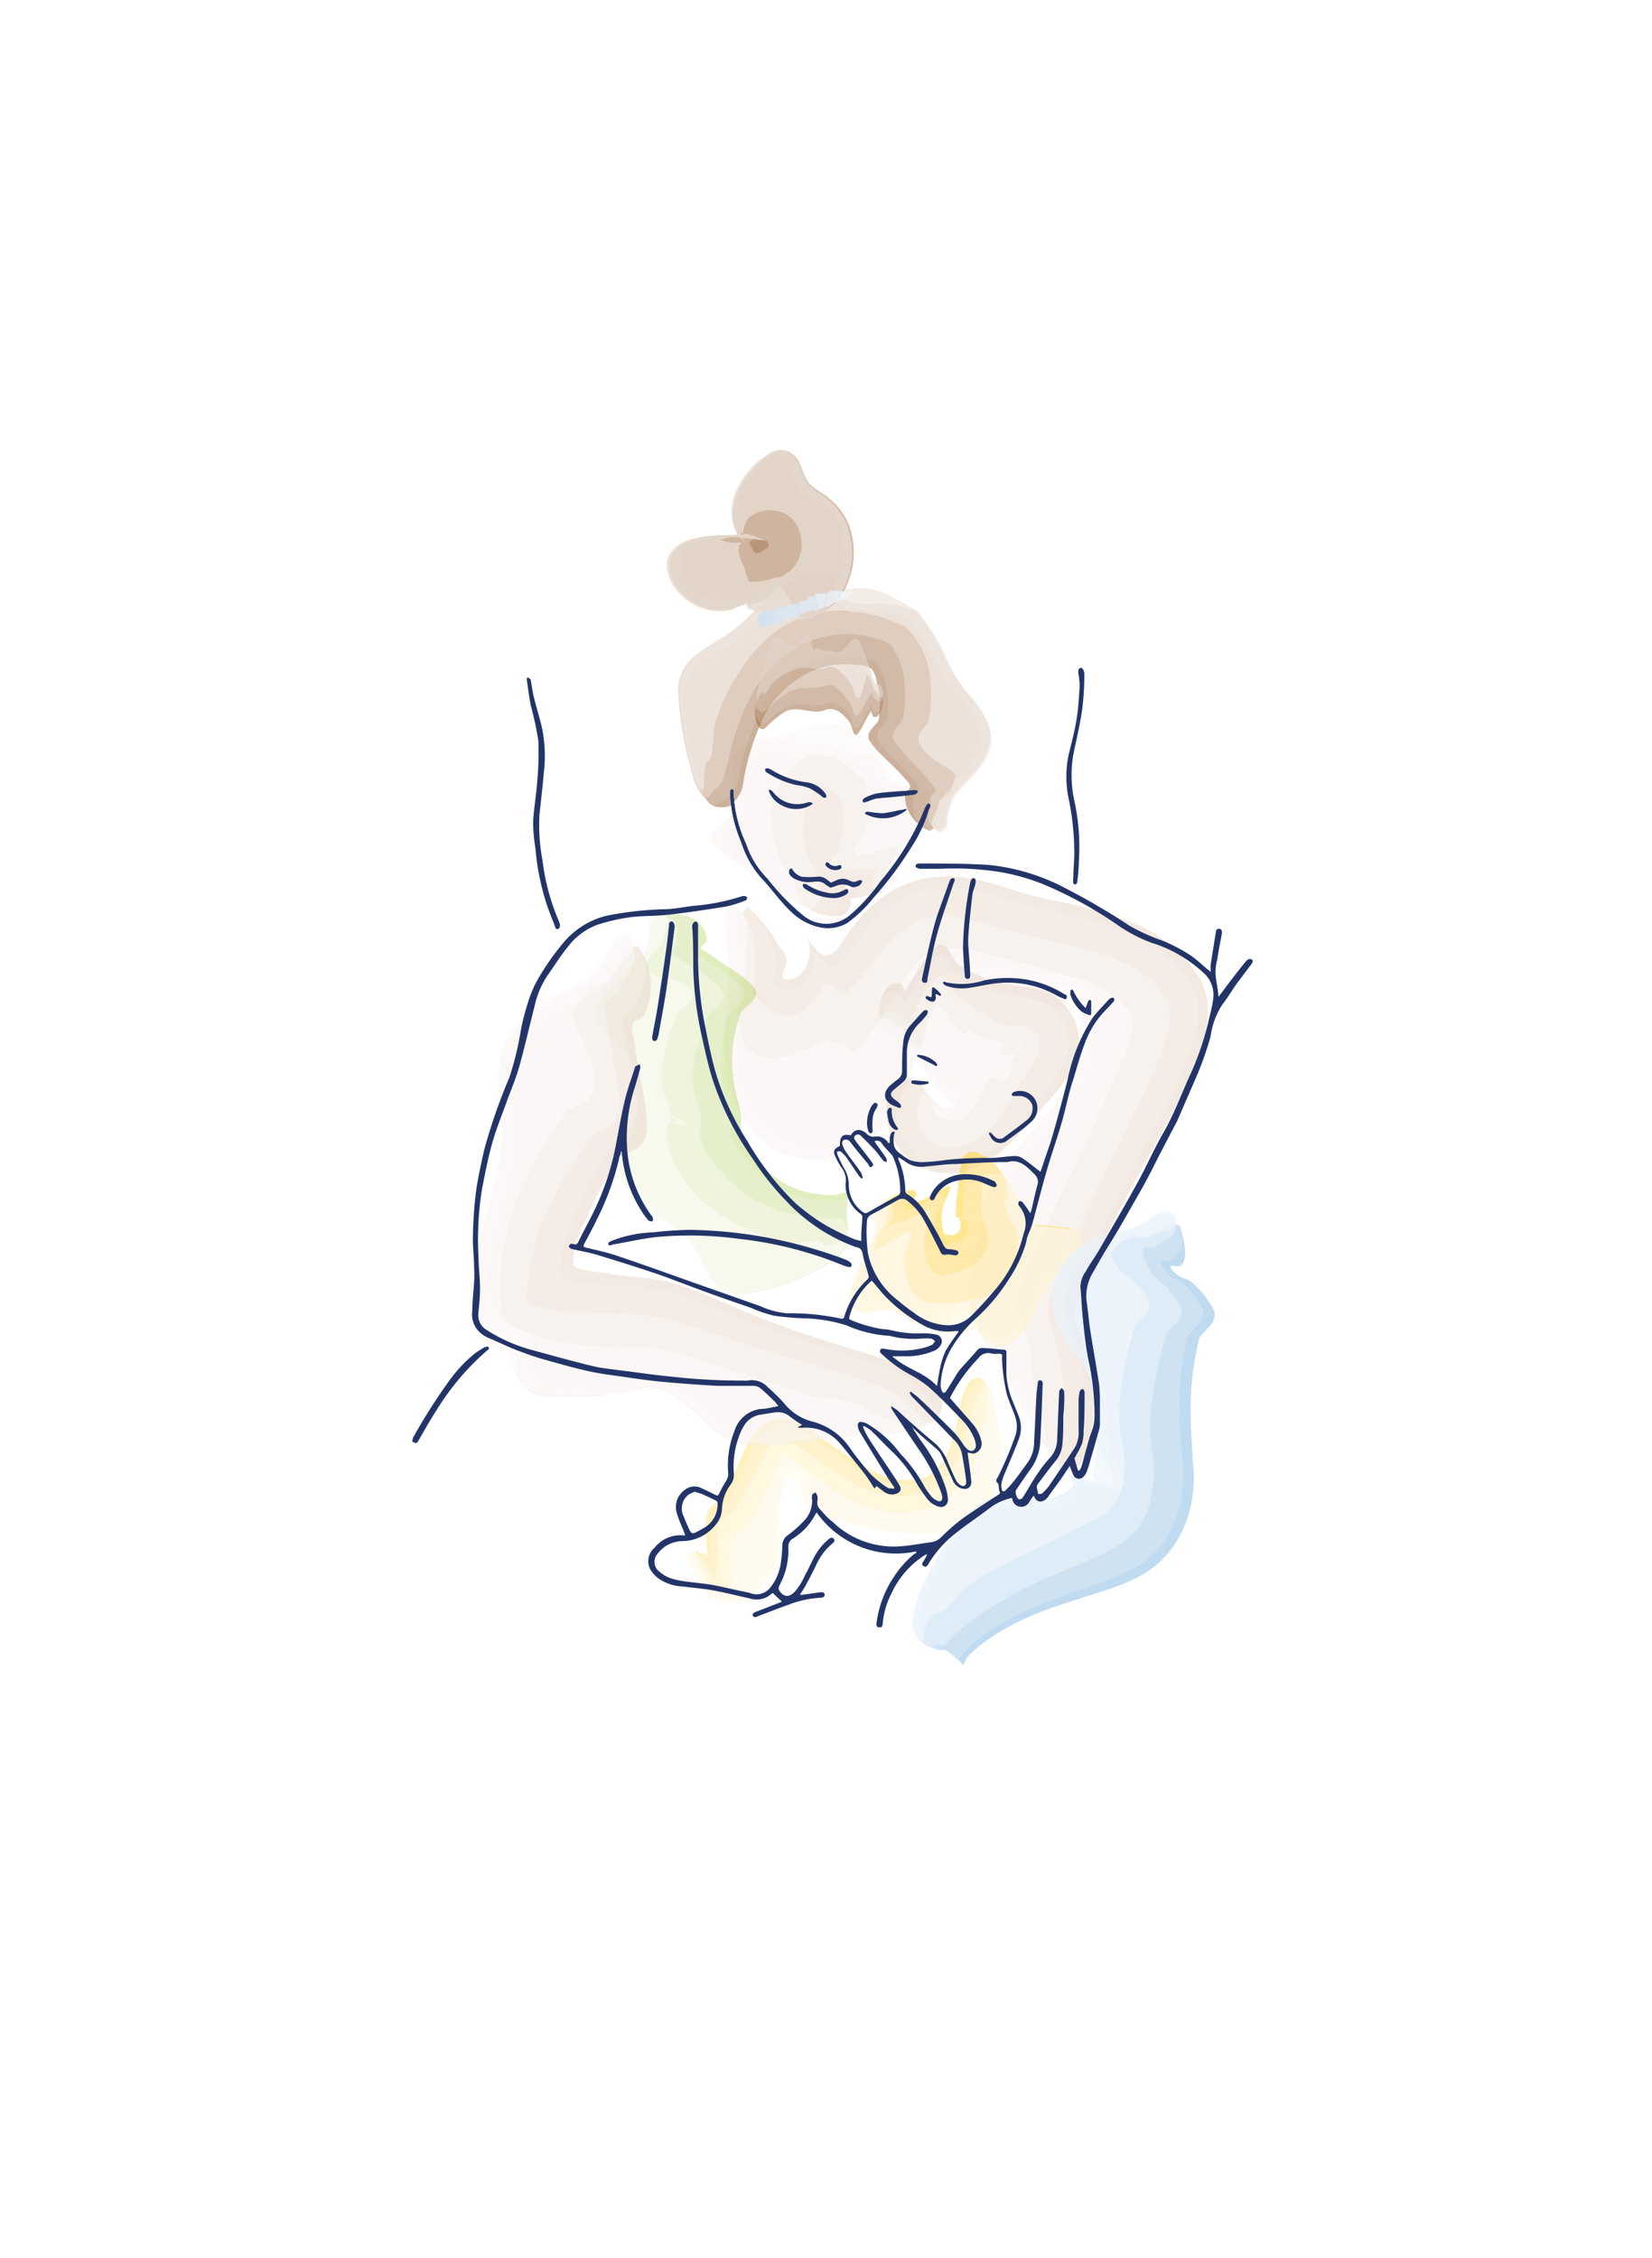 <svg xmlns="http://www.w3.org/2000/svg" viewBox="0 0 134.8 184.25"><defs><style>.cls-1{fill:#fff;}.cls-10,.cls-11,.cls-12,.cls-13,.cls-14,.cls-15,.cls-17,.cls-18,.cls-19,.cls-2,.cls-20,.cls-21,.cls-22,.cls-23,.cls-24,.cls-3,.cls-4,.cls-5,.cls-6,.cls-8,.cls-9{opacity:0.8;}.cls-3{fill:#e5d3c4;}.cls-4{fill:#eee3d9;}.cls-5{fill:#f4ece6;}.cls-6{fill:#faf6f3;}.cls-7{opacity:0.62;}.cls-8{fill:#9cc42e;}.cls-9{fill:#c5d984;}.cls-10{fill:#d9e6b1;}.cls-11{fill:#ecf3da;}.cls-12{fill:#ffcf24;}.cls-13{fill:#ffe188;}.cls-14{fill:#ffebb3;}.cls-15{fill:#fff5db;}.cls-16{opacity:0.6;}.cls-17{fill:#9ec7e7;}.cls-18{fill:#c5dcf0;}.cls-19{fill:#d9e8f6;}.cls-20{fill:#ecf4fb;}.cls-21{fill:#98663e;}.cls-22{fill:#bb987b;}.cls-23{fill:#d0b8a4;}.cls-24{fill:#e7dbd0;}.cls-25{opacity:0.9;}.cls-26{fill:#d8e7f5;}.cls-27{fill:#e6eff9;}.cls-28{fill:#ebf3fb;}.cls-29{fill:#e8f1fa;}.cls-30{fill:#ddeaf7;}.cls-31{fill:#dfebf7;}.cls-32{fill:#cce0f2;}.cls-33{fill:#d1e3f3;}.cls-34{fill:#d4e5f4;}.cls-35{fill:#f4f8fd;}.cls-36{fill:#f1f7fc;}.cls-37,.cls-38,.cls-39{fill:#233568;}.cls-38{stroke:#223567;stroke-width:0.05px;}.cls-38,.cls-39{stroke-miterlimit:10;}.cls-39{stroke:#233568;stroke-linecap:round;stroke-width:0.1px;}</style></defs><g id="WHITE_BACKGROUND" data-name="WHITE BACKGROUND"><rect class="cls-1" width="134.8" height="184.25"/></g><g id="Ebene_3" data-name="Ebene 3"><g class="cls-2"><g class="cls-2"><path class="cls-3" d="M64.57,79.87c.58,0,1.15-.63,1.39-1.48a2.86,2.86,0,0,0-.07-1.87c0-.07.08.16.22.33A3.44,3.44,0,0,0,67.26,78a1.5,1.5,0,0,0,.71-.24l.19-.12c.07-.06.1,0,.26-.31s.55-.85.88-1.3a12.64,12.64,0,0,1,2.48-2.65,8.63,8.63,0,0,1,3.73-1.7,9.71,9.71,0,0,1,3.57,0A17.87,17.87,0,0,1,82,72.4a26.64,26.64,0,0,0,4.35,1.14c.88.19,1.78.39,2.7.65a23.19,23.19,0,0,1,3.07,1,11.29,11.29,0,0,1,5.78,4.64,5.37,5.37,0,0,1,.64,3A11.18,11.18,0,0,1,97.86,86c-.18.51-.36,1-.58,1.5s-.45,1-.63,1.4c-.36.73-.73,1.44-1.11,2.14-1.5,2.8-3.07,5.5-4.51,8.35-.66,1.27-1.27,2.54-1.85,3.8L88.35,105,88,106l-.18.46-.06.26a3.23,3.23,0,0,0-.1.9,9,9,0,0,0,.39.82c.37,1.4.71,2.82,1,4.3a13.54,13.54,0,0,1-.3,5.78,3.35,3.35,0,0,1-1.09,1.35c-.45.2-.92.23-1.21-.24-.57-1.1-1.22-2.19-1.67-3.22a43.86,43.86,0,0,0-3.51-6.28l-.48-.73c-.17-.29-.35-.71-.52-1.08a10.62,10.62,0,0,1-.5-1.21c0-.21-.17-.42-.13-.63a2.93,2.93,0,0,1-.1-.65c-.06-1.65.77-3.9.83-5,.94-5.33,5.17-7.69,7.53-11.6A18.19,18.19,0,0,0,89,86.81c.15-.4.3-.8.41-1.18a1.07,1.07,0,0,0,.06-.33l0-.2a1,1,0,0,0-.71-1,2.16,2.16,0,0,0-.4-.06c0-.11.25-.71.4-1.54.14-1.43.6-2.36-1.26-2.93a23.45,23.45,0,0,0-4-.34,19.78,19.78,0,0,1-2.12-.18c-.36,0-.74-.12-1.12-.2L80,78.79l-.2,0-.4-.1a7.58,7.58,0,0,0-2-.4,1.29,1.29,0,0,0-.52.08,1.12,1.12,0,0,0-.51.33,3.7,3.7,0,0,0-.57.84c-.1.17-.18.39-.27.58l-.12.35c-.08.21-.15.41-.21.62-.5,1.65-.84,3.49-1.36,5.3-.8,2.9-2,5.21-4.23,6.47a6.51,6.51,0,0,1-3.74.71,5.73,5.73,0,0,1-3.33-1.7,9.2,9.2,0,0,1-2.32-5.48,19,19,0,0,1,.26-5.47,13.44,13.44,0,0,0,.13-2.75c-.06-.9-.22-1.95-.23-2.93,0-.4.37-.79.6-1.25a11.19,11.19,0,0,1,2.58,3.24,1.66,1.66,0,0,1,.62,1.35,7.52,7.52,0,0,1-.33.88C63.82,80.06,64.3,79.91,64.57,79.87Z"/><path class="cls-4" d="M63.94,80.76a1.68,1.68,0,0,0,1.89-.87,3.8,3.8,0,0,0,.56-2.16c0-.13.13.06.28.18.3.33.9,1,1.2,1a2.15,2.15,0,0,0,.76-.46,4.73,4.73,0,0,0,.41-.38l.11-.11a.56.56,0,0,0,.14-.17q.18-.3.39-.6a14.78,14.78,0,0,1,2-2.47,8.2,8.2,0,0,1,3.07-1.9,8,8,0,0,1,3.37-.38A12.85,12.85,0,0,1,81,73c1,.29,1.56.51,2.29.71s1.46.36,2.23.5c.93.21,1.88.42,2.84.67.48.12,1,.26,1.46.41s.93.3,1.58.53a16,16,0,0,1,3.33,1.75,9.46,9.46,0,0,1,2.45,2.64,4.47,4.47,0,0,1,.6,2.63,11.57,11.57,0,0,1-.55,2.7c-.31.89-.66,1.77-1.05,2.62s-.66,1.38-1,2.06c-1.36,2.66-2.82,5.25-4.19,8-1.29,2.54-2.48,5.1-3.48,7.59,0,.14-.14.34-.16.43l-.08.29a4.94,4.94,0,0,0-.1.53,1.46,1.46,0,0,0,0,.51c.06.17.15.34.21.5l.11.23,0,.11a1.2,1.2,0,0,1,.06.18l.27,1.06c.17.71.34,1.42.49,2.14a13.35,13.35,0,0,1-.17,5.57,17.68,17.68,0,0,1-.77,1.83c-.35.64-.7.85-1,.39-.56-1.09-1.22-2.18-1.67-3.21a43.32,43.32,0,0,0-3.51-6.27l-.48-.73c-.17-.3-.35-.72-.53-1.1a10,10,0,0,1-.48-1.22l-.1-.31s-.09-.11,0-.15l0-.17a2.44,2.44,0,0,1-.08-.66c-.06-1.66.77-3.91.84-5a13.09,13.09,0,0,1,3.23-6.33,43,43,0,0,0,4.29-5.27A18.76,18.76,0,0,0,89,86.76c.14-.39.29-.79.4-1.17a.56.56,0,0,0,.05-.32v-.19a1,1,0,0,0-.72-.93,1.89,1.89,0,0,0-.38,0c0-.1.27-.7.42-1.52a6.17,6.17,0,0,0,.14-1.78c-.12-.5-.39-.86-1.36-1.14a23.45,23.45,0,0,0-4-.34,19.78,19.78,0,0,1-2.12-.18c-.36,0-.74-.13-1.12-.21s-.59-.12-.88-.2a7.17,7.17,0,0,0-2-.4c-.12,0-.18,0-.28,0s-.16,0-.22.06a1.13,1.13,0,0,0-.48.32,3.41,3.41,0,0,0-.56.82,4.27,4.27,0,0,0-.26.57l-.12.34c-.08.21-.15.41-.21.62-.51,1.66-.85,3.52-1.38,5.34-.81,2.92-2.07,5.23-4.26,6.49a6.6,6.6,0,0,1-3.76.72,5.74,5.74,0,0,1-3.35-1.69,9.19,9.19,0,0,1-2.36-5.48,19.24,19.24,0,0,1,.23-5.5,13.67,13.67,0,0,0,.12-2.78c-.07-.91-.22-2-.23-2.94,0-.4.37-.79.6-1.25A7,7,0,0,1,63,77l.13.32.06.2a2.59,2.59,0,0,1,.09.42c0,.31.07.65.1,1a5,5,0,0,1-.31.93C63.08,80.68,63.61,80.67,63.94,80.76Z"/><path class="cls-5" d="M62.59,82.15a2.48,2.48,0,0,0,2.64.45,3.82,3.82,0,0,0,1.89-2.2c.08-.23.28-.13.48-.1.37.21,1,.88,1.32.76a10.16,10.16,0,0,0,1.93-2l.29-.35c.12-.17.23-.34.35-.5.25-.33.5-.65.78-1a8.26,8.26,0,0,1,1.86-1.63,6,6,0,0,1,4.52-.66c1.48.26,2.88.89,4.44,1.2,2.25.54,4.44,1,6.53,1.65S93.8,79.38,95,81.18a2.72,2.72,0,0,1,.42.81,2.76,2.76,0,0,1,.07.91,7.26,7.26,0,0,1-.34,1.79,27.35,27.35,0,0,1-1.32,3.46c-1,2.26-2.15,4.52-3.32,6.91s-2.42,5.08-3.5,7.63l-.79,1.91c-.11.3-.27.66-.35.92s-.17.51-.24.75a1.9,1.9,0,0,0,0,1.46,12.35,12.35,0,0,1,.49,1.65c.3,1.75,1.11,4.29.66,6.2a18.31,18.31,0,0,0-.38,2.17c-.16.8-.4,1.4-.71.91a23.54,23.54,0,0,1-1.78-3,47.67,47.67,0,0,0-3.57-6.17c0-.07-.08-.11-.12-.19l-.14-.29-.27-.59c-.18-.4-.36-.82-.51-1.25a5.48,5.48,0,0,1-.21-2.67,24.61,24.61,0,0,1,.59-2.79c.1-.66.21-1.3.33-2a13.05,13.05,0,0,1,3.2-6.28,42.73,42.73,0,0,0,4.25-5.24,17.47,17.47,0,0,0,1-2.22c.07-.18.14-.37.19-.54a1.6,1.6,0,0,0,.11-.4.84.84,0,0,0-.06-.24.65.65,0,0,0-.74-.38.6.6,0,0,0-.33.16,3.05,3.05,0,0,0,.57-1.43,2.84,2.84,0,0,0,.06-.5,3.2,3.2,0,0,1-.07-.49c0-.31,0-.56-.08-.78-.1-.43-.3-.74-1.28-1a27,27,0,0,0-4-.34,18.91,18.91,0,0,1-2.17-.21l-1.09-.2c-.24,0-.49-.1-.71-.15a7.31,7.31,0,0,0-1.41-.28l-.15,0a.66.66,0,0,0-.32.23,3.57,3.57,0,0,0-.48.78c-.08.18-.15.35-.23.58-.18.45-.3.89-.44,1.35-.51,1.84-.95,3.82-1.6,5.66-1,3-2.48,5.17-5,6.21a6.51,6.51,0,0,1-2,.52,6.37,6.37,0,0,1-5.47-1.94,10,10,0,0,1-2.46-5.73,22,22,0,0,1,.14-5.73,16.08,16.08,0,0,0,0-3.08c-.08-1-.22-2-.23-3,0-.4.38-.8.61-1.25a4.56,4.56,0,0,1,1.65,2.91,7.53,7.53,0,0,1,.11.83,2.51,2.51,0,0,1,0,.35v.31a8.71,8.71,0,0,0,.08,1.48c0,.31-.21.67-.3,1C61.55,81.58,62.17,81.83,62.59,82.15Z"/><path class="cls-6" d="M60.71,85.24a3.68,3.68,0,0,0,1.36,1,2.13,2.13,0,0,0,1.37.06c.48-.1,1-.22,1.55-.38a8.36,8.36,0,0,0,2-.84c.33-.22.73-.09,1.1-.11.6.18,1.23.94,1.71.73A5.88,5.88,0,0,0,71,84.33a20.64,20.64,0,0,0,1.19-1.73,27.4,27.4,0,0,1,2.5-3.89,5.25,5.25,0,0,1,1.18-1A2.85,2.85,0,0,1,77,77.36a9.43,9.43,0,0,1,3.15.37c3,.88,5.7,1.44,7.92,2.18A12.36,12.36,0,0,1,90.54,81a4.63,4.63,0,0,1,1.63,1.54,1.68,1.68,0,0,1,.22,1.37,8.35,8.35,0,0,1-.4,1.44l-.26.73-.4,1-1.06,2.46c-2.24,5-4.33,9-6.55,14.24a9.61,9.61,0,0,0-.6,1.8,5.92,5.92,0,0,0-.17,1.13,4,4,0,0,0,.35,1.2,8.73,8.73,0,0,1,.89,3.88c-.15.38.36,1.94.72,3.36s.59,2.71.25,2.28a10,10,0,0,1-1.61-2.23,53.42,53.42,0,0,0-3.42-5.93,20.42,20.42,0,0,1-.95-2.32l-.08-.3,0-.08v0h0s.12,0,.06,0v0l-.05-.16a3.5,3.5,0,0,1-.08-.64,8.2,8.2,0,0,1,.09-1.3c.12-.86.4-1.87.59-2.68.1-.64.21-1.27.33-1.92a13.47,13.47,0,0,1,3.26-6.39A44,44,0,0,0,87.55,88a17.93,17.93,0,0,0,1-2.16c.07-.18.13-.36.18-.53s.07-.25.06-.29a.86.86,0,0,0-.06-.23.69.69,0,0,0-1.08-.2,3,3,0,0,0,.51-1.44c0-.17-.07-.35-.11-.48a1.22,1.22,0,0,0-.17-.31.53.53,0,0,0-.37-.22A5,5,0,0,1,85.86,82a20.11,20.11,0,0,1-3.68-1.15,36.33,36.33,0,0,0-3.46-1.3c-.73-.2-1.17-.21-1.26-.25s0-.06-.12,0-.18.1-.34.27a4.08,4.08,0,0,0-.48.84,2.61,2.61,0,0,0-.12.28l-.19.51c-.15.45-.28.9-.42,1.37-.5,1.85-1,3.82-1.65,5.64-1.07,2.87-2.59,5-5.18,6a7.14,7.14,0,0,1-4.06.3,6.6,6.6,0,0,1-3.37-2,10.36,10.36,0,0,1-2.38-5.82,22.7,22.7,0,0,1,.21-5.74,14.71,14.71,0,0,0,.06-3.09c-.07-1-.2-2-.21-3,0-.4.37-.81.62-1.24A2.92,2.92,0,0,1,61,76.22c0,.48-.11,1-.15,1.59a5.52,5.52,0,0,0,0,1.64c0,.34-.69,1.2-.77,1.61-.08-1.25-.1-.34,0,1a19.16,19.16,0,0,0,.35,2.1C60.57,84.8,60.71,85.24,60.71,85.24Z"/></g></g><g class="cls-2"><g class="cls-2"><path class="cls-3" d="M68.82,72.27c-1.14,0-2.53.39-3.28.12-.11,0-.05-.23,0-.44.18-.38.69-1,.81-1.27a5.41,5.41,0,0,0,.06-2.61,2.47,2.47,0,0,0-.43-.91,1.16,1.16,0,0,0-.3-.29.27.27,0,0,0-.12-.06s0,0,0,0v0h0l.07-.1.17-.22.26-.35c.09-.12.13-.15.19-.23a4.27,4.27,0,0,0,.3-.44l.14-.23.09-.15a1.55,1.55,0,0,0,.14-.29c.15-.29.07-.51.12-.35,0,0,0,.05.06.11a.45.45,0,0,0,.11.13,2.22,2.22,0,0,0,.47.44,4.28,4.28,0,0,0,.77.51L69,66l.29.16h0c-.08,0-.42.51-.61.77a3.67,3.67,0,0,0-.65,2.6c.14,1.2,1,2.48,1.38,4a1.17,1.17,0,0,1-.68,1.18,3.86,3.86,0,0,1-2.18-.29,12.75,12.75,0,0,1-1.63-1.08c-1.67-1.42-3.81-2.52-5.42-3.79s.75-1.94,1.22-3-.41-2.54-.12-4.19a1.55,1.55,0,0,1,.82-.56,4,4,0,0,1,1.39-.23,7,7,0,0,1,1.18.09c.35.07.57.21.86.24a3.15,3.15,0,0,0,.87,0,6.13,6.13,0,0,1,1.56-.11,4.08,4.08,0,0,1,.53.06l.26.06.17,0,.36.1.26.06.47.1.41.06a2.33,2.33,0,0,1,1.18.3c.67.86.77,2.07,2.22,2.21,1.22,0,2.47.12,2,1.56-.33,1.14-1.72,2.84-2.55,4.2-.53.91-.25,1.24-.27,1.79a.65.65,0,0,1-.17.29l-.16.21s-.08.08,0,.08H72l-1.66.28-.93.18c-.21,0-.22-.22-.26-.38s.24-.35.36-.53S69.1,72.26,68.82,72.27Z"/><path class="cls-4" d="M69.58,71.81c-1.15,0-2.54.37-3.3.1-.11,0,0-.24,0-.44.17-.38.68-1,.8-1.28a5.31,5.31,0,0,0,0-2.62,2.69,2.69,0,0,0-.43-.92,1.18,1.18,0,0,0-.65-.48s-.06,0,0,0a5.17,5.17,0,0,0,.62-.9,2.2,2.2,0,0,0,.28-.55.47.47,0,0,0,0-.17.37.37,0,0,0,0-.08c0-.08,0,0,0,0a.54.54,0,0,0,.09.15l.06.06.1.12a5.26,5.26,0,0,0,.54.45,7.84,7.84,0,0,0,.72.47,4.71,4.71,0,0,0-.57.84,4,4,0,0,0-.59,2.66c.14,1.2,1,2.47,1.4,3.91a1.08,1.08,0,0,1-.66,1.14,2,2,0,0,1-1.68.08,13.59,13.59,0,0,1-1.63-1.07c-1.67-1.42-3.8-2.52-5.41-3.79s.74-1.94,1.22-3-.41-2.56-.12-4.21a1.77,1.77,0,0,1,.83-.58,4,4,0,0,1,1.4-.23c.21,0,.41,0,.63,0a4.06,4.06,0,0,1,.56.07c.35.07.56.21.86.24a2.8,2.8,0,0,0,.87,0,6.36,6.36,0,0,1,1.6-.12,8.86,8.86,0,0,1,1.63.33,3.13,3.13,0,0,0,.48.11l.41.06a2.45,2.45,0,0,1,1.19.3c.67.87.77,2.08,2.23,2.21,1.21,0,2.47.13,2,1.57-.32,1.14-1.71,2.84-2.54,4.2-.53.91-.25,1.25-.27,1.8a1,1,0,0,1-.17.29l-.16.2c0,.06-.15.17-.06.13l-1.53.26-.2,0h-.1l0,0A.78.78,0,0,1,70,73a1.69,1.69,0,0,1-.11-.48c0-.1.24-.35.36-.52S69.86,71.8,69.58,71.81Z"/><path class="cls-5" d="M71,70.9c-1.16,0-2.57.35-3.34.06-.11,0,0-.25,0-.45.17-.38.68-1,.8-1.28.45-2.08.69-4-.54-4.67-.42-.26-.92-.69-1.23-.35A4.43,4.43,0,0,0,66,65.44a5.66,5.66,0,0,0-.47,2.93c.13,1.24.94,2.5,1.42,3.85,0,.4.49,1.08-.1,1.39-.37.08-.5.77-1.15.41a14.31,14.31,0,0,1-1.65-1c-1.68-1.37-3.82-2.47-5.43-3.75s.75-2,1.25-3.11a5.11,5.11,0,0,0,0-2,6.21,6.21,0,0,1,0-2.5,1.68,1.68,0,0,1,.38-.4,3.83,3.83,0,0,1,.59-.35,2.82,2.82,0,0,1,.8-.31l.2,0a1.44,1.44,0,0,1,.25-.08,2.19,2.19,0,0,1,.48-.08,2.73,2.73,0,0,1,.74,0,2.88,2.88,0,0,1,.68,0,6.4,6.4,0,0,1,.91.27,3.75,3.75,0,0,0,1.08.07,8.11,8.11,0,0,1,.84,0c.16,0,.35,0,.54.05l.49.11a7.43,7.43,0,0,1,1,.31l.63.22.48.12.4.07a2.32,2.32,0,0,1,1.18.31c.68.88.78,2.09,2.25,2.24,1.22,0,2.48.13,2.05,1.58-.32,1.14-1.71,2.85-2.53,4.21-.54.91-.25,1.25-.26,1.81a3.84,3.84,0,0,1-.49.69c-1.71.76-1.21-.14-1.31-.85,0-.11.24-.36.36-.53C71.76,70.74,71.3,70.9,71,70.9Z"/><path class="cls-6" d="M73.28,69c-.92,0-2.51,1.08-3.48.7-.11,0-.06-.25,0-.45.17-.39.68-1,.8-1.28.44-2.12.64-4-.59-4.76-.23-.16-.43-.33-.7-.55A4.64,4.64,0,0,0,68,61.79a3.26,3.26,0,0,0-.83-.2,2.67,2.67,0,0,0-1,.1,2.5,2.5,0,0,0-.48.18l-.36.2a3.87,3.87,0,0,0-.51.41,6.73,6.73,0,0,0-.87,1.09,7.11,7.11,0,0,0-.75,1.48,4.52,4.52,0,0,0-.25,1.7,10.32,10.32,0,0,0,.83,3.66c0,.38,1.6,1.58,1,1.87-.37.07,1.11,1.66.44,1.34a9.47,9.47,0,0,1-1.43-.82c-1.69-1.35-3.53-2.29-5.14-3.57s.75-2,1.25-3.18a5.17,5.17,0,0,0,0-2c0-.37-.08-.75-.11-1.13A4,4,0,0,1,60,61.52a4.27,4.27,0,0,1,2.89-1.41,10.54,10.54,0,0,0,2.6-.65A5.27,5.27,0,0,1,67,59.08a5.66,5.66,0,0,1,.59,0,3.31,3.31,0,0,1,.54.06,4.18,4.18,0,0,1,1.13.34,6.36,6.36,0,0,1,.59.28,3,3,0,0,1,.35.22,2.78,2.78,0,0,1,.31.23l.19.17a1.75,1.75,0,0,1,.28.34,2.16,2.16,0,0,1,.19.31,3.05,3.05,0,0,0,.52.88c.69.88.79,2.09,2.25,2.24,1.23,0,2.49.14,2.06,1.59-.32,1.14-1.71,2.85-2.54,4.2-.53.92-.24,1.26-.26,1.81,0,.11-.3.44-.48.7-1.71.76-.5-.54-.61-1.25,0-.12.68-.77.8-1C72.78,71,73.28,69,73.28,69Z"/></g></g><g class="cls-7"><g class="cls-2"><g class="cls-2"><path class="cls-8" d="M58,77.91c1.26,1,2.87,1.68,3.67,2.88.12.17,0,.43-.09.68-.27.43-1,.85-1.14,1.19a11.59,11.59,0,0,0-.71,3.89,13.57,13.57,0,0,0,.64,3.84c0,.13,0,.31.08.47s0,.32,0,.54v.46l0,.21a4.66,4.66,0,0,1-.19,1l-.12.34-.07.16,0,0v0c2.22,1.07-3-1.43-2.5-1.18h0a.32.32,0,0,0,.16,0s.22,0,.31,0,.18,0,.36,0a2.1,2.1,0,0,0,.5-.09c.15,0,.29-.1.52-.16a5.29,5.29,0,0,0,.6-.21L60.2,92s0,0,0,0h0a5.44,5.44,0,0,0,.73,1.49,8.66,8.66,0,0,0,3.35,3.22,7.49,7.49,0,0,0,2.64.75,4.26,4.26,0,0,0,2.2-.21c.11.1.2-.44,0,.83,0,.21,0,.47-.07.65a4.75,4.75,0,0,0,0,.54,4.89,4.89,0,0,0,.07.93,1.46,1.46,0,0,0,.14.47h0l-.81-1.89h0v0l0,0,0,.07.09.13c.05.1.1.19.14.29a1.45,1.45,0,0,1,.11.29l0,.15v.09h0l.34.81h0v0a1.14,1.14,0,0,1-.09-.26,1.12,1.12,0,0,1,0,.48,1.49,1.49,0,0,1-.31.83,9.86,9.86,0,0,1-3.33,2.17,15.23,15.23,0,0,1-4,1.16,2.56,2.56,0,0,1-2.77-1.4,20.81,20.81,0,0,0-1.51-2.77,11.1,11.1,0,0,0-2.37-1.68A9,9,0,0,1,52,96.9a3.89,3.89,0,0,1,.36-3.27,5.17,5.17,0,0,1,.87-1.21,4.09,4.09,0,0,1,.42-.35l.43-.37.41-.37.1-.1.06,0,0,0h0l1.67.8h0l-.2-.1a1.66,1.66,0,0,0-.55-.12,4.13,4.13,0,0,0-.53-.11l-.15,0h-.09a5,5,0,0,0-.76-.78,2.59,2.59,0,0,1-.85-1.08c-.28-1.54,0-3.23-1.49-4.55-1.24-1-2.5-2-1.72-3.6.6-1.3,2.42-2.68,3.54-4,.73-.94.47-1.66.56-2.49,0-.17.39-.44.62-.7,2,.14,3,1.1,2.95,2.26,0,.17-.31.35-.47.52C57.14,77.53,57.67,77.67,58,77.91Z"/><path class="cls-9" d="M57.08,78c1.26,1,2.86,1.66,3.66,2.84.12.17,0,.43-.09.68-.27.43-.95.85-1.14,1.19a11.36,11.36,0,0,0-.71,3.84,12.11,12.11,0,0,0,.64,3.66,5.63,5.63,0,0,1,.16,2,3.63,3.63,0,0,1-.06.38c0,.18-.1.37-.17.55l0,.13,0,.06h0c-3.43-1.63-.95-.45-1.72-.81h0l.08,0c.08,0,.07,0,.21,0a3.32,3.32,0,0,0,.77-.06,2.52,2.52,0,0,0,.47-.13,2,2,0,0,1,.28-.08s0,0,0,0a1.69,1.69,0,0,0,.24.61,9.74,9.74,0,0,0,.52.9,9.57,9.57,0,0,0,3.45,3.25,8.28,8.28,0,0,0,2.71.84,7.28,7.28,0,0,0,2.45,0,.44.44,0,0,1,.2,0c.05,0,.08,0,.11,0s0-.1,0,.54a5,5,0,0,0,0,1.15,3.25,3.25,0,0,0,.11.88.89.89,0,0,0,0,.13l0,0h0l-.53-1.23h0l0,0,0,0a.53.53,0,0,1,.11.21.31.31,0,0,1,0,.13v.07h0l.32.74h0l-.06-.13,0-.07s0,0,0,0a1.23,1.23,0,0,1,0,.5,1.45,1.45,0,0,1-.33.82A10,10,0,0,1,65.45,104a15.6,15.6,0,0,1-4,1.15,2.56,2.56,0,0,1-2.78-1.4,19.89,19.89,0,0,0-1.52-2.78,10.76,10.76,0,0,0-2.37-1.68A9.17,9.17,0,0,1,52,96.94a4,4,0,0,1,.35-3.32c.07-.12.13-.23.2-.33l.22-.36a2.85,2.85,0,0,1,.45-.54,4,4,0,0,1,.43-.34l.42-.37c.14-.12.28-.24.42-.38l.1-.1.05,0,0,0h0l1.75.83h0a.93.93,0,0,0-.2-.1,1.34,1.34,0,0,0-.54-.13,5.2,5.2,0,0,0-.52-.11l-.3,0c-.09,0,0,0,0,0a7,7,0,0,0-.77-.75,2.65,2.65,0,0,1-.84-1.08c-.28-1.54,0-3.22-1.49-4.54-1.24-1-2.5-2-1.72-3.6.6-1.3,2.42-2.67,3.54-4,.73-.93.47-1.66.56-2.49,0-.16.39-.43.62-.69,2,.14,2.13,1.13,2.13,2.29,0,.17-.31.35-.47.52C56.24,77.6,56.77,77.74,57.08,78Z"/><path class="cls-10" d="M55.37,78.17c1.25.94,2.86,1.63,3.65,2.8.12.16,0,.41-.09.67-.27.42-1,.84-1.14,1.17-1,2.68-1.74,5-.89,7.09a6.4,6.4,0,0,1,.29,1.28,2.35,2.35,0,0,1,0,.65,2.29,2.29,0,0,1-.14.61,4.25,4.25,0,0,0,1,2.16A12,12,0,0,0,61.75,98a12.33,12.33,0,0,0,5.75,1.39,2.75,2.75,0,0,0,.86,0c.27,0,.45,0,.52.28s.13.26.15.38a2.46,2.46,0,0,1,.06.33l0,.08.06.23a2,2,0,0,1-.66,1.82,14.12,14.12,0,0,1-3.65,2,16.24,16.24,0,0,1-4.09,1.07A2.67,2.67,0,0,1,58,104.1a22.38,22.38,0,0,0-1.54-2.83A12.42,12.42,0,0,0,54,99.48a13,13,0,0,1-1.41-1A7.37,7.37,0,0,1,51,96.82a3,3,0,0,1-.22-.82,4.22,4.22,0,0,1,0-1.06,5.1,5.1,0,0,1,.2-1.25l.09-.28c0-.13.07-.25.11-.37a4,4,0,0,1,.29-.62,4.81,4.81,0,0,1,1.22-1.59,3.38,3.38,0,0,1,.54-.34l.06,0h0l3.09,1.48h0l0,0-.1,0a1.48,1.48,0,0,0-.57-.15,6.62,6.62,0,0,0-.76-.14c-.16,0-.33,0-.52,0a2,2,0,0,1-.33,0h-.16c-.08-.06-.42-.4-.78-.67a2.39,2.39,0,0,1-.84-1c-.28-1.51,0-3.18-1.48-4.48-1.24-1-2.5-2-1.72-3.58.6-1.29,2.42-2.67,3.54-4,.73-.93.48-1.66.57-2.48,0-.17.38-.43.61-.7,2,.14,1.31,1.17,1.31,2.32,0,.17-.31.35-.47.52C54.53,77.79,55.06,77.93,55.37,78.17Z"/><path class="cls-11" d="M52.58,79.17c1,.72,2.9.38,3.88,1.78.11.16,0,.41-.1.66-.26.42-.94.84-1.13,1.17-1,2.63-1.73,4.93-.86,6.84a5,5,0,0,1,.38,1.86s0,.11,0,.07h.15l.33,0a5.08,5.08,0,0,0,.58.11,1.66,1.66,0,0,1,.42.12l.1,0,0,0,0,0h0l-1.58-.75h0c0,.1-.08.19-.12.29a4,4,0,0,0-.17.59,4.26,4.26,0,0,0,0,.47c0,.15,0,.3,0,.45l0,.33a3.37,3.37,0,0,0,.13.58,3.23,3.23,0,0,0,.15.47l.15.39a10,10,0,0,0,1.46,2.37,9.69,9.69,0,0,0,2,1.85,16.4,16.4,0,0,0,5.64,2.53,4.38,4.38,0,0,0,1.71,0c.67-.08,1.26-.17,1.46.18,0,.21.73.06,1.2-.17s.65-.55.61-.18a2.37,2.37,0,0,1-.84,1.51,16,16,0,0,1-3.58,1.8,16.47,16.47,0,0,1-3.91,1,2.75,2.75,0,0,1-2.86-1.5,23.54,23.54,0,0,0-1.58-2.86,12.56,12.56,0,0,0-2.43-1.8,15.15,15.15,0,0,1-1.41-1,7.18,7.18,0,0,1-1.56-1.78,3.36,3.36,0,0,1-.23-.89,3.27,3.27,0,0,1,0-.54v-.61a4.87,4.87,0,0,1,.08-.68c0-.24.1-.35.16-.68a4.35,4.35,0,0,1,.58-1.35,9.06,9.06,0,0,1,.69-1.17l.31-.42.06-.09,0,0h0l3.8,1.81h0l-.08,0a1.63,1.63,0,0,0-.53-.17h-.15l-.24-.06a4.26,4.26,0,0,0-.6-.09c-.27,0-.45,0-.92,0a11.1,11.1,0,0,0-1.53,0l-.24,0s0,0,0,0v0a.06.06,0,0,1,0,0l0-.15.1-.42a2.12,2.12,0,0,0,0-1.15c-.29-1.51,0-3.18-1.49-4.48-1.25-1-2.51-2-1.72-3.57.6-1.3,2.42-2.68,3.54-4,.73-.93.47-1.65.56-2.48,0-.16.39-.43.62-.7,2,.14.48,1.22.48,2.37,0,.16-.86.61-1,.78C53.48,76.63,52.58,79.17,52.58,79.17Z"/></g></g></g><g class="cls-2"><g class="cls-2"><path class="cls-3" d="M74.25,80.19c.76-1.08,1.38-2.54,2.42-3.12.15-.09.34.06.55.21.33.33.61,1.07.86,1.32a10.1,10.1,0,0,0,3.06,1.48,10.67,10.67,0,0,0,1.61.32l.93.13c.18,0,.33,0,.53.07l.61.13a4.38,4.38,0,0,1,2.23,1.48,4.37,4.37,0,0,1,.8,1.52,7.78,7.78,0,0,1,.17.81c0,.22,0,.44,0,.67a4.1,4.1,0,0,1-.06.64l-.13.49-.15.48-.17.37c-.12.23-.25.48-.37.68l-.39.53c-.52.69-1,1.21-1.5,1.76l-.8.93-.9,1a17.55,17.55,0,0,1-2.43,2.33,8,8,0,0,1-1.8,1,6.24,6.24,0,0,1-1.29.32,7.55,7.55,0,0,1-.83,0,5.72,5.72,0,0,1-1.08-.14,5.51,5.51,0,0,1-1.63-.8,4.56,4.56,0,0,1-.41-.33c-.16-.15-.31-.3-.46-.47A6.35,6.35,0,0,1,72.87,93a5.8,5.8,0,0,1-.45-1.29,4.08,4.08,0,0,1-.11-1.24,6,6,0,0,1,.18-1,4.7,4.7,0,0,1,.16-.49l.18-.3A2,2,0,0,1,74.1,88a2.61,2.61,0,0,1,1.09.59,6.91,6.91,0,0,0,.68,1.08,3.17,3.17,0,0,0,.79.83.88.88,0,0,0,.88.13,1.34,1.34,0,0,0,.57-.56,1.38,1.38,0,0,0,.15-.36,1.71,1.71,0,0,0,.13-.38,6.34,6.34,0,0,0,.13-.78,7.48,7.48,0,0,0-.37-2.93c-.33-.91-.34-.77,0-.54a3.87,3.87,0,0,0,.58.37c.2.08.39.2.59,0a1,1,0,0,0,.19-1.12,1.92,1.92,0,0,0-.16-.21l-.09-.1,0,0a0,0,0,0,0,0,0l.07,0,.32.17a8.23,8.23,0,0,0,1.38.54,4.93,4.93,0,0,1,.59.2,3,3,0,0,0,.54.13,6.91,6.91,0,0,0,.88.09c.1,0,.26,0,.29,0h.09a.32.32,0,0,0,.13,0h0l0,0,0,0a1,1,0,0,0-.15.14,4.07,4.07,0,0,0-.43.75l0,.12a.41.41,0,0,1,0,.09l-.06.1c0,.07-.06.14-.08.2l-.23.37a.41.41,0,0,1-.28.18c-.7-.12-1.84-.76-2.76.4-.72,1-1.34,2-2.46,1-.91-.81-1.91-2.8-2.94-4.1-.7-.85-1.24-.71-1.87-.91-.13,0-.35-.44-.56-.7.06-1.88.81-2.72,1.71-2.54.13,0,.27.36.4.54C73.94,80.94,74.06,80.45,74.25,80.19Z"/><path class="cls-4" d="M74.28,81.08C75,80,75.63,78.54,76.63,78c.15-.08.34.06.54.21.32.33.6,1.08.85,1.32A9.74,9.74,0,0,0,81,81a20,20,0,0,0,3.26.49,3.28,3.28,0,0,1,.87.29c.15.08.3.15.46.25a4.52,4.52,0,0,1,.49.4,3.61,3.61,0,0,1,.81,1.1,4,4,0,0,1,.32,1.27,4.38,4.38,0,0,1-.07,1c-.07.28-.15.56-.24.82a7,7,0,0,1-.65,1.16l-.34.49-.34.42-.67.82-1.47,1.86a19.56,19.56,0,0,1-2.15,2.29,7.21,7.21,0,0,1-1.55,1l-.48.22-.58.17a4.67,4.67,0,0,1-1.43.17A5.66,5.66,0,0,1,76,95a5.31,5.31,0,0,1-1.48-1,4.38,4.38,0,0,1-1.19-2,4.92,4.92,0,0,1-.19-1.19,4,4,0,0,1,.15-.93l.19-.43a1.71,1.71,0,0,1,.24-.41,3.24,3.24,0,0,1,.58-.54.64.64,0,0,1,1,.12A9.27,9.27,0,0,0,76,89.7a2.83,2.83,0,0,0,.8.79A.94.94,0,0,0,78.14,90a1.51,1.51,0,0,0,.14-.35,2.07,2.07,0,0,0,.12-.38c0-.25.09-.52.12-.78a7.47,7.47,0,0,0-.41-2.93c-.33-.91-.35-.77,0-.53a3,3,0,0,0,.56.38c.21.09.39.2.6,0a1,1,0,0,0,.17-1.12l-.16-.2L79.15,84l0,0,.15.08.32.17a8,8,0,0,0,1.39.54,5.66,5.66,0,0,1,.58.19,3,3,0,0,0,.54.13,5.33,5.33,0,0,0,.87.09l.38,0a.46.46,0,0,0,.14,0s0,0,0,0l0,0,0,0a.62.62,0,0,0-.14.14,3.69,3.69,0,0,0-.44.75,1.34,1.34,0,0,1-.1.27l-.07.12a1.72,1.72,0,0,0-.07.21l-.22.37a.46.46,0,0,1-.27.18c-.69-.12-1.82-.76-2.74.39-.72,1-1.34,2-2.46,1-.9-.82-1.91-2.8-2.93-4.1-.7-.85-1.25-.71-1.88-.92-.12,0-.34-.43-.55-.69.07-1.89.85-1.92,1.74-1.74.12,0,.26.35.39.53C74,81.83,74.1,81.34,74.28,81.08Z"/><path class="cls-5" d="M74.42,82.77c.71-1.07,1.27-2.52,2.22-3.1.14-.09.33.06.52.21.31.33.59,1.07.83,1.32a32.29,32.29,0,0,0,2.69,1.85,4,4,0,0,0,2.35.64,1.8,1.8,0,0,1,1.64.79,2,2,0,0,1-.15,1.78c-.51,1.08-1.2,2-1.85,3.2a24.2,24.2,0,0,1-1.41,2.11,5.59,5.59,0,0,1-2.47,1.9,4.54,4.54,0,0,1-1.63.15A2.69,2.69,0,0,1,75,91.77c0-.24-.12-.64-.13-1.07A3.18,3.18,0,0,1,75,89.64c.24-.5.53-.65.78-.34a5.84,5.84,0,0,0,.4.44,3.41,3.41,0,0,0,.45.41,1.29,1.29,0,0,0,.86.28c.54-.11.74-.68.85-1.16a2.85,2.85,0,0,0,.11-.76,3.51,3.51,0,0,0,0-.79,7.56,7.56,0,0,0-.66-2.85,1.21,1.21,0,0,0-.15-.28.61.61,0,0,0-.09-.16l-.06-.1.08.09a2.39,2.39,0,0,0,.5.43.88.88,0,0,0,.28.13.86.86,0,0,0,.32-.13.67.67,0,0,0,.22-.49c0-.16,0-.39-.16-.48l-.09-.08,0,0,0,0,.16.07.43.19.31.18c.22.11.44.21.67.3s.46.17.7.25l.36.1.25.09a3.76,3.76,0,0,0,1.07.21,1.51,1.51,0,0,0,.7,0,.44.44,0,0,0,.23-.06l0,0,0,0a.81.81,0,0,0-.22.25l0,.06-.08.11a1.35,1.35,0,0,0-.14.22c-.1.17-.11.28-.21.49a4.12,4.12,0,0,0-.24.67,3.38,3.38,0,0,0-.08.34.75.75,0,0,1,0,.16l0,.06a4,4,0,0,1-.15.39c-.08.11-.13.17-.21.19-.6-.12-1.7-.76-2.59.4-.68,1-1.28,2-2.39,1-.9-.81-1.9-2.8-2.91-4.1-.7-.85-1.24-.71-1.86-.91-.12,0-.34-.44-.55-.7.06-1.89.87-1.11,1.74-.93.12,0,.26.36.39.54C74.14,83.53,74.24,83,74.42,82.77Z"/><path class="cls-6" d="M75.16,85.63c.52-.82.28-2.74,1.36-3.47.13-.08.31.07.49.21.3.33.59,1.07.82,1.32,1.87,1.42,3.35,2.67,4.42,2.33a1.79,1.79,0,0,1,.5,0l.1,0s0,0,0,0a1.54,1.54,0,0,1,.08-.19,1.79,1.79,0,0,1,.22-.34.83.83,0,0,1,.29-.35s.06-.06,0,0a.77.77,0,0,1-.28.06,1.61,1.61,0,0,1-.62,0c-.12,0-.33,0-.48-.06h0s0,0-.08.07l-.08.13c-.05.07-.1.14-.14.21l-.28.52c-.08.2-.19.43-.3.7l-.17.44-.12.35c-.08.24-.19.45-.29.7a8.46,8.46,0,0,1-.9,1.52c-.15.11-.31.65-.62,1.1s-.78.76-1,.47c0-.08-.17-.07-.4,0a1,1,0,0,1-.4,0,.91.91,0,0,1-.52-.15,1.45,1.45,0,0,1-.68-.87c0-.25,0-.37.16-.24a1.49,1.49,0,0,0,1.59.27,1,1,0,0,0,.37-.52,2.52,2.52,0,0,0,.22-.77,5.38,5.38,0,0,0,.07-1.44,7.7,7.7,0,0,0-.65-2.69,1.57,1.57,0,0,0-.15-.29l-.09-.16c0-.06-.15-.2,0,0a2.64,2.64,0,0,0,.5.42c.11,0,.17.15.3.1a.72.72,0,0,0,.32-.13.61.61,0,0,0,.21-.48.53.53,0,0,0-.17-.46l-.09-.08-.05,0,.42.18a10.11,10.11,0,0,0,1.34.63c.23.09.47.16.71.23s.35.14.54.19a3,3,0,0,0,.54.11c.18,0,.4,0,.48.06a1.51,1.51,0,0,0,.37,0l.19,0a.2.2,0,0,1,.08,0,.44.44,0,0,0,.19-.06s0,0,0,0a.64.64,0,0,0-.14.12l-.09.11a1.68,1.68,0,0,1-.14.23,5.17,5.17,0,0,0-.47,1,3.58,3.58,0,0,0-.18.64c0,.2-.15.52-.19.78l0,.21v.1h0v0s0-.06,0-.09-.07-.1-.18-.08c-.6-.11-1.71-.74-2.59.41-.68,1-1.28,2-2.39,1-.89-.82-1.9-2.81-2.91-4.1-.7-.85-1.24-.72-1.86-.92-.12,0-.33-.44-.55-.69.06-1.89.92-.31,1.77-.13.13,0,.47.92.6,1.1-.37-.22-.08,0,.29.25Z"/></g></g><g class="cls-2"><g class="cls-2"><path class="cls-12" d="M75,98c1-.34,2-1.13,2.52-1.27.07,0,0,.17,0,.34-.14.36-.49,1.06-.57,1.35a4.24,4.24,0,0,0,0,2c.17.42.34.46.38.27s0-.11.06,0a.34.34,0,0,0,.31.11.83.83,0,0,0,.65-1.07.56.56,0,0,0-.1-.24.34.34,0,0,0-.08-.09l-.05,0s-.18,0,.3,0c.32.05.64.08,1,.11h.16L78,99.32h0V99c0-.15,0-.31,0-.45l0-.29.13-1c.13-1,.19-1.79.32-2.55A1,1,0,0,1,79.6,94a4.83,4.83,0,0,1,.9.43,3.83,3.83,0,0,1,.9.84,18.16,18.16,0,0,1,1,1.65,16,16,0,0,0,1.71,2.78,7.36,7.36,0,0,0,1.07,1.15,2.92,2.92,0,0,0,.29.23l.16.09-.42-.23-.9-.47c-.27-.14-.61-.27-.86-.38a4,4,0,0,0-.76-.27,1.87,1.87,0,0,0-.59-.14h-.06l5.3.53h0v.09l0,.13a2.48,2.48,0,0,1,0,.27c0,.2,0,.28,0,.42a2,2,0,0,1-.58,1.19c-.59.65-1.46,1.06-1.93,1.69a14,14,0,0,0-1,2.25,6.3,6.3,0,0,1-1.74,2.54,1.83,1.83,0,0,1-2-.75c-1-1.11-1.09-2.15-1.73-2a7.6,7.6,0,0,0-1.16.8,2.14,2.14,0,0,1-1.39.48c-1.57-.41-2.12-1.54-3.61-1.25-1.22.3-2.54.44-2.38-1.07.1-1.19,1.2-3.11,1.87-4.55A2.49,2.49,0,0,0,72,98.73a4.24,4.24,0,0,1,.33-.81c1.63-.93,2.35-1.07,2.44-.46a3.21,3.21,0,0,1-.3.56C74.39,98.32,74.78,98.05,75,98Z"/><path class="cls-13" d="M74.39,98.58c1-.3,2.09-1.08,2.61-1.19.08,0,0,.17,0,.36-.13.38-.49,1.06-.56,1.36a3.67,3.67,0,0,0,.19,2.08c.21.43.57.54.74.34a.64.64,0,0,1,.38-.15,1.15,1.15,0,0,0,.48-.07A1.22,1.22,0,0,0,79,100a.93.93,0,0,0-.24-.53s-.08-.06-.09-.05l.48.06.25,0h.19l-1-.1h0V99l0-.64,0-.47.13-1.41c0-.42.08-.8.14-1.17a1,1,0,0,1,1-.64c.36.11,1.09.11,1.5.73a17.77,17.77,0,0,1,1,1.65,15.73,15.73,0,0,0,1.72,2.77,7.36,7.36,0,0,0,1.07,1.15,2.1,2.1,0,0,0,.3.22l.12.07L85.2,101l-.9-.47c-.26-.14-.61-.27-.85-.38a4.1,4.1,0,0,0-.77-.26,1.75,1.75,0,0,0-.59-.14h0l5.38.54h0v.09l0,.14a2.45,2.45,0,0,1,0,.27,1.88,1.88,0,0,1,0,.42,2,2,0,0,1-.57,1.19c-.6.66-1.47,1.08-1.94,1.7a13.7,13.7,0,0,0-1,2.27,6.42,6.42,0,0,1-1.76,2.56,1.84,1.84,0,0,1-2-.75c-1-1.1-1.08-2.15-1.73-2a7.3,7.3,0,0,0-1.17.81,2.21,2.21,0,0,1-1.41.48c-1.59-.42-2.15-1.55-3.64-1.26-1.22.29-2.55.43-2.39-1.08.1-1.19,1.2-3.11,1.86-4.55a2.49,2.49,0,0,0,.14-1.76,4.46,4.46,0,0,1,.34-.81c1.62-.94,1.74-.56,1.85.07a2.89,2.89,0,0,1-.3.56C73.76,98.92,74.15,98.66,74.39,98.58Z"/><path class="cls-14" d="M73.2,99.77c1-.27,2.17-1,2.78-1,.08,0,0,.18,0,.37-.11.38-.46,1.09-.52,1.38a5.83,5.83,0,0,0,.24,2.58c.26.67.79,1.1,1.4.92a5.25,5.25,0,0,0,2.35-.84A2.72,2.72,0,0,0,80.63,101a2.12,2.12,0,0,0-.5-1.47,14.3,14.3,0,0,1,0-2.61c.14-.37,0-1.16.65-1.12.37.1.73-.38,1.16.22a14.42,14.42,0,0,1,1,1.62,14.49,14.49,0,0,0,1.78,2.7,6.3,6.3,0,0,0,1.14,1.06c.3.16-.22-.15-.5-.3l-.91-.47a6.1,6.1,0,0,0-.86-.39,6.11,6.11,0,0,0-1.37-.46l-.16,0h0l6,.6h0v0l0,.08a1.5,1.5,0,0,1,.06.29c0,.22,0,.37.06.5a1.82,1.82,0,0,1,0,.41,2.19,2.19,0,0,1-.61,1.21c-.62.68-1.52,1.13-2,1.81a19.62,19.62,0,0,0-1.16,2.42,7.2,7.2,0,0,1-2.07,2.67,1.93,1.93,0,0,1-2.06-.77c-1-1.16-.91-2.07-1.66-1.91a9.44,9.44,0,0,0-1.36.79,4.35,4.35,0,0,1-.79.36,1.89,1.89,0,0,1-.78.08c-1.71-.48-2.32-1.65-3.86-1.4-1.26.27-2.61.38-2.48-1.14.1-1.2,1.2-3.13,1.85-4.58a2.46,2.46,0,0,0,.12-1.78.85.85,0,0,1,.12-.32.69.69,0,0,0,0-.61c.14,0,.35,0,.45,0a1.79,1.79,0,0,1,.24-.12,1.37,1.37,0,0,1,.36-.12c.17,0,.27,0,.33.1a6.68,6.68,0,0,1,.08.91,2.77,2.77,0,0,1-.29.57C72.54,100.08,73,99.84,73.2,99.77Z"/><path class="cls-15" d="M71.31,102.05c.85-.18,2.16-1.57,3-1.53.1,0,.07.2,0,.41-.11.39-.46,1.09-.51,1.4a6.36,6.36,0,0,0,.46,2.77,2,2,0,0,0,2,1.22,10.21,10.21,0,0,0,3.88-.49,4.13,4.13,0,0,0,2.62-2.66,5.61,5.61,0,0,0,.24-2,7.39,7.39,0,0,0-.16-1l-.07-.28,0-.07v0h0l-.72-.07h.1a1.61,1.61,0,0,1,.33.06l.16,0s0,0,0,0l0,0s-.06-.08-.08-.14-1-1.85-.4-1.82c.34.12-.34-1.85.12-1.28a11,11,0,0,1,.94,1.34,12.94,12.94,0,0,0,1.7,2.54,5.35,5.35,0,0,0,1.07,1l.07,0-.22-.13-.45-.25-.88-.46a7.3,7.3,0,0,0-.85-.38,4,4,0,0,0-.72-.29,3.94,3.94,0,0,0-.65-.17l-.15,0h0l6,.6h0v0l0,.07a1.59,1.59,0,0,1,.06.3c0,.22,0,.37.06.5a2.88,2.88,0,0,1,0,.42,2.33,2.33,0,0,1-.62,1.23c-.63.7-1.54,1.17-2.07,1.85a24.83,24.83,0,0,0-1.2,2.42,7.15,7.15,0,0,1-2.11,2.66,1.93,1.93,0,0,1-2.06-.8c-1-1.18-.51-.31-1.47-.15a2.69,2.69,0,0,1-1.62-.09l-.76-.24a2.72,2.72,0,0,0-.72-.19c-1.7-.49-2.3-1.67-3.85-1.42-1.26.26-2.61.38-2.47-1.15.1-1.2,1.19-3.13,1.85-4.58a2.41,2.41,0,0,0,.12-1.78,1.5,1.5,0,0,1,.11-.33,1.55,1.55,0,0,0-.08-.66,1.48,1.48,0,0,1,.46-.05l.22,0,.1-.05a.62.62,0,0,1,.29-.06c.14,0,.15.12.13.28a4.44,4.44,0,0,0-.21,1.18,11.27,11.27,0,0,1-.66,1c0-.38,0-.07-.09.34Z"/></g></g><g class="cls-16"><g class="cls-2"><g class="cls-2"><path class="cls-12" d="M57.74,127.47c0-.08,0-.47,0-.67l-.1-.89a12.9,12.9,0,0,1,0-2.24,1.51,1.51,0,0,1,.3-.63c.26-.3.69-.43.89-.69a35,35,0,0,0,1.88-3.92l.28-.58c.12-.22.22-.42.37-.65l.28-.36.15-.18a2.19,2.19,0,0,1,.22-.2,3.27,3.27,0,0,1,.48-.35,3.74,3.74,0,0,1,.66-.25,2,2,0,0,1,.64-.06,2.49,2.49,0,0,1,.59.06,4.59,4.59,0,0,1,.85.32c.21.11.46.24.63.35l.46.28a48.67,48.67,0,0,0,5,3.29,6.31,6.31,0,0,0,2.52.67l.66,0,.65-.09.49-.18c.16-.09.31-.21.46-.3a5.31,5.31,0,0,0,1.53-2.42,18.22,18.22,0,0,0,.73-3.14,5.68,5.68,0,0,1,.74-1.88,1.07,1.07,0,0,1,.55-.29.49.49,0,0,1,.6.13,3.3,3.3,0,0,1,.62,1.37,32.26,32.26,0,0,1,.52,3.27,10.09,10.09,0,0,1-.21,3.62,5,5,0,0,1-2.91,3.21,6.83,6.83,0,0,1-1.18.4,11.94,11.94,0,0,1-1.26.18l-1,0-1,0a16.56,16.56,0,0,1-6.94-1.6,1.92,1.92,0,0,1-.79-1.45c-.1-.92.37-1.2-.38-1.76a7.72,7.72,0,0,0-1.57-.7c-.19,0-.42-.08-.43,0a1.69,1.69,0,0,1,.06-.33.77.77,0,0,0,0-.27l0-.14s0,0,0,0,0,0,0,0a.78.78,0,0,0,.17.26l.11.1a.46.46,0,0,1,.15.13c.11.1.08.08.08.08h0l0,0a4.7,4.7,0,0,0-.23.42,7.85,7.85,0,0,0-.45,1.25,10.6,10.6,0,0,0-.42,3,14.38,14.38,0,0,1-.08,2.63,5.08,5.08,0,0,1-1.14,2.6,3.8,3.8,0,0,1-1,.84,4.3,4.3,0,0,1-.57.28,3.89,3.89,0,0,1-.68.16,2,2,0,0,1-.65,0,1.22,1.22,0,0,1-.57-.2,1.75,1.75,0,0,1-.66-.73c-.33-.72-.83-1.26-1.15-2-.06-.15,0-.38.1-.6a7.54,7.54,0,0,1,1.53.52,2.54,2.54,0,0,0,.39.15s0-.09-.07.17-.13.29-.17.39a1.05,1.05,0,0,0-.08.35c0,.12,0,.08,0,.13a.43.43,0,0,0,0,.12.61.61,0,0,0,0-.11.47.47,0,0,0-.1-.16,1.91,1.91,0,0,0-.29-.43c-.09-.1-.08,0-.11-.09Z"/><path class="cls-13" d="M58,127.84a35.42,35.42,0,0,1-.06-3.79,1.46,1.46,0,0,1,.3-.63c.27-.31.69-.43.9-.69A29,29,0,0,0,61,118.89c.06-.17.16-.36.24-.54a5.12,5.12,0,0,1,.29-.57l.16-.29.24-.32a2.69,2.69,0,0,1,.69-.64,2.34,2.34,0,0,1,2-.14,3.52,3.52,0,0,1,.67.3c.22.11.38.21.53.3,1.89,1.2,3.35,2.52,5,3.35a7.13,7.13,0,0,0,2.61.76,4.2,4.2,0,0,0,2.52-.5,5,5,0,0,0,1.71-2.38,16.54,16.54,0,0,0,.83-3.15,6,6,0,0,1,.78-1.9c.25-.25.66-1,1-.58a3.4,3.4,0,0,1,.62,1.38,32.26,32.26,0,0,1,.52,3.27,10.39,10.39,0,0,1-.22,3.63,5,5,0,0,1-2.92,3.22,6.26,6.26,0,0,1-1.2.4,9.8,9.8,0,0,1-1.26.18h-1c-.34,0-.68,0-1,0a16.62,16.62,0,0,1-7-1.62,1.9,1.9,0,0,1-.79-1.45c-.1-.92.38-1.19-.37-1.75a7.21,7.21,0,0,0-1.57-.7c-.19,0-.42-.08-.42,0h0l0-.13a1.31,1.31,0,0,1,.05-.25.68.68,0,0,0,0-.26.8.8,0,0,0,0-.15.1.1,0,0,1,0,0h0a1.24,1.24,0,0,0,.43.49l.11.1,0,0h0a4.33,4.33,0,0,0-.23.41,7.85,7.85,0,0,0-.45,1.25,10.54,10.54,0,0,0-.42,3,14.41,14.41,0,0,1-.08,2.63,5.05,5.05,0,0,1-1.13,2.6,3.7,3.7,0,0,1-1,.85,3.1,3.1,0,0,1-.58.28,2.94,2.94,0,0,1-.68.17,1.83,1.83,0,0,1-.66,0,1.43,1.43,0,0,1-.58-.2,1.74,1.74,0,0,1-.68-.73c-.35-.72-.85-1.27-1.17-2.06-.07-.16.05-.39.09-.6a3,3,0,0,1,1.33.59,2.12,2.12,0,0,1,.37.33c.06.07.06.06.08.1v0a.34.34,0,0,0-.05.08,1.15,1.15,0,0,0-.09.33c0,.17,0,.15,0,.18a.17.17,0,0,0,0,.08s0,.08,0,.06l0-.11a.65.65,0,0,0-.1-.15l-.11-.21S58,127.9,58,127.84Z"/><path class="cls-14" d="M58.48,128.55a3.28,3.28,0,0,0,.14-.72c0-.35,0-.59,0-1a13.4,13.4,0,0,1,0-2.17,1.61,1.61,0,0,1,.31-.63c.27-.3.69-.43.9-.69.71-1.18,1.34-2.36,1.92-3.56a16.26,16.26,0,0,1,.93-1.75,1.43,1.43,0,0,1,.73-.59c.15-.09.32,0,.48,0s.32.08.48.14c1.89,1,3.36,2.42,5.12,3.35a7.65,7.65,0,0,0,5.89.88,4.39,4.39,0,0,0,2.47-2.24A13.67,13.67,0,0,0,79,116.35a10.53,10.53,0,0,1,.72-2.38c.26-.24.52-1.43.79-1a3.93,3.93,0,0,1,.59,1.42c.35,2.23.86,4.31.12,7.05a5.21,5.21,0,0,1-3.3,3.26,5,5,0,0,1-1.31.35l-.67.09c-.2,0-.36,0-.54,0-.7,0-1.4-.07-2.1-.14a17.89,17.89,0,0,1-7-1.84,1.92,1.92,0,0,1-.78-1.46c-.08-.92.43-1.07-.31-1.62a4.83,4.83,0,0,0-1.49-.63,1.32,1.32,0,0,1-.2,0v0h0l.05-.13a2.62,2.62,0,0,0,.12-.57.71.71,0,0,0,.06-.25.8.8,0,0,0,0-.18s0,0,0,0,0,.05.06.1a.58.58,0,0,0,.11.15,1.33,1.33,0,0,0,.24.21,3.47,3.47,0,0,0,.46.4c.09.05,0,0,0,0s0,.05,0,.07a.66.66,0,0,0-.09.15l-.12.24a11.1,11.1,0,0,0-.43,1.24,11.43,11.43,0,0,0-.42,3,13.8,13.8,0,0,1-.09,2.65,5.34,5.34,0,0,1-.37,1.34,7.32,7.32,0,0,1-.33.69,6.66,6.66,0,0,1-.52.7,4.17,4.17,0,0,1-2.6,1.43,3.57,3.57,0,0,1-.81,0,2.5,2.5,0,0,1-.67-.28,2.16,2.16,0,0,1-.77-.87,23.23,23.23,0,0,1-1.28-2.26c-.06-.17,0-.4.1-.62a1.78,1.78,0,0,1,1.15.74,6.89,6.89,0,0,0,.69,1c.07.1,0,.23.07.35s.19.05.25,0A1.45,1.45,0,0,0,58.48,128.55Z"/><path class="cls-15" d="M59.29,129.79a2.86,2.86,0,0,0,.31-.46,2.66,2.66,0,0,0,0-1.29,7.21,7.21,0,0,1,0-2.09,1.57,1.57,0,0,1,.33-.64c.27-.3.7-.42.91-.68a33.22,33.22,0,0,0,1.9-3.55l.74-1.69.17-.38a1.59,1.59,0,0,0,.15-.29c.05,0,.09-.14.1-.14s0,0,0,0a.71.71,0,0,1-.11-.17l0-.05h0c0-.15.05.25,0,.25s.06,0,.09,0a.45.45,0,0,1,.19.08l.22.12c.39.26.76.53,1.12.81.72.54,1.4,1.1,2.14,1.63A13.22,13.22,0,0,0,70,122.69a8.3,8.3,0,0,0,3.34.72,8.74,8.74,0,0,0,2-.23,5.36,5.36,0,0,0,1.88-.85,7.25,7.25,0,0,0,2.28-3,6.1,6.1,0,0,0,.43-1.75,4.47,4.47,0,0,1,.44-1.67c.33-.25.12-2.84.36-2.41a2.86,2.86,0,0,1,.51,1.14c.31,2.24.75,4,0,6.78a5.32,5.32,0,0,1-3.38,3.31,6,6,0,0,1-1.36.34,5.78,5.78,0,0,1-.67.08H75.3a9.42,9.42,0,0,1-1.06-.06c-.36,0-.71-.06-1.06-.11a18.34,18.34,0,0,1-7-1.89,2,2,0,0,1-.77-1.46c-.08-.92-.2-.44-.94-1a5.1,5.1,0,0,1-.66-.47l-.28-.24-.12-.12,0-.06s0,0,0,0a1.16,1.16,0,0,0,.1-.22,2.1,2.1,0,0,0,.16-.52c0-.07,0-.22,0-.24a.36.36,0,0,0,0-.11.83.83,0,0,0,0-.27c0-.07,0,0,0,0s0,0,0,0h0l0,.08a.87.87,0,0,0,.23.27,4,4,0,0,1,.37.32,1.55,1.55,0,0,0,.24.19l.06,0h0s0,.06-.06.09a3.8,3.8,0,0,0-.22.42A13.19,13.19,0,0,0,64,121a11.51,11.51,0,0,0-.42,3,13.74,13.74,0,0,1-.09,2.65c0,.22-.08.43-.13.64s-.16.49-.25.72a5.71,5.71,0,0,1-.35.7,5.31,5.31,0,0,1-.54.71,4.47,4.47,0,0,1-1.16.94,3.78,3.78,0,0,1-.77.32,2.6,2.6,0,0,1-.82.15,2.44,2.44,0,0,1-1.46-.41,2.61,2.61,0,0,1-.72-.92c-.41-.82-.91-1.48-1.24-2.31a1.06,1.06,0,0,1,.11-.6,1.08,1.08,0,0,1,.91.77,2.93,2.93,0,0,0,.55,1.26c.08.11,0,.56,0,.72-.18-.18-.2-.2-.14-.13a1.48,1.48,0,0,0,.44.4A1.66,1.66,0,0,0,59.29,129.79Z"/></g></g></g><g class="cls-2"><g class="cls-2"><path class="cls-17" d="M95.89,103.88l.32.25a3.26,3.26,0,0,0,.38.18c.12,0,.25.07.38.12a2.62,2.62,0,0,1,.45.36,7.5,7.5,0,0,1,1.64,2.14,1.26,1.26,0,0,1-.09.9c-.26.54-1,1-1.13,1.42a24.25,24.25,0,0,0-.69,5.37c0,1.8.11,3.57.25,5.55a11,11,0,0,1-.2,2.52,9.62,9.62,0,0,1-.92,2.59,8,8,0,0,1-3.85,3.61c-.39.19-.83.37-1.22.52l-1,.35-1.95.63c-1.28.4-2.53.79-3.75,1.3a19.67,19.67,0,0,0-3.76,2,10.37,10.37,0,0,0-1.44,1.15,2.16,2.16,0,0,0-.69,1s0,0,0,.05h0l-.2-.21a6.79,6.79,0,0,0-.75-.72c-.43-.34-.72-.41-.57-.37l.12,0,.16,0h0l.31,0h-.15l-.17,0a1.69,1.69,0,0,1-.32,0,1.56,1.56,0,0,1-.58-.16A1.84,1.84,0,0,1,75,133.3c-.3-1.4.38-3.16,1.11-4.61a23.13,23.13,0,0,1,2.72-4.14c2.15-2.61,4.84-.86,7-1.34a4.71,4.71,0,0,0,1.34-.62,4.5,4.5,0,0,0,.54-.41c.07-.06.21-.17.19-.21a.27.27,0,0,1,0-.12,1.7,1.7,0,0,0-.13-1c.07,0,.71.22,1.51.4,1.39.24,2.36.59,2.5-.13a4,4,0,0,0-.59-1.68,5.66,5.66,0,0,1-.71-1.75c-.14-2.2.1-4.47-1.46-6.62a12.11,12.11,0,0,1-1.75-2.64,4.58,4.58,0,0,1-.38-1.6,6.47,6.47,0,0,1,0-1.06,4.2,4.2,0,0,1,.29-1.16A4.72,4.72,0,0,1,89.61,102a10.68,10.68,0,0,1,3.07-.92c1.26-.24,1.81-.94,2.7-1.3.18-.07.59.15.9.28.57,1.88.54,2.94,0,3.26a3.6,3.6,0,0,1-.65-.06c-.15.07-.13.18-.06.29A3.42,3.42,0,0,0,95.89,103.88Z"/><path class="cls-18" d="M95.05,103.61a1.69,1.69,0,0,0,.3.36,2,2,0,0,0,.36.28,2.4,2.4,0,0,0,.39.2,1.31,1.31,0,0,1,.41.26,7.48,7.48,0,0,1,1.62,2.11,1.3,1.3,0,0,1-.09.89c-.26.52-1,1-1.14,1.4a22.49,22.49,0,0,0-.67,5.29,44.77,44.77,0,0,0,.32,5.33,10.66,10.66,0,0,1-.11,2.29,9.4,9.4,0,0,1-.69,2.41,7.86,7.86,0,0,1-1.34,2.06A7.47,7.47,0,0,1,92.49,128c-.35.19-.72.36-1.09.52s-.71.3-1,.41c-.63.24-1.26.45-1.88.67-1.25.42-2.48.83-3.7,1.34a22.71,22.71,0,0,0-3.83,2,8.62,8.62,0,0,0-2.59,2.28c-.15.15-.22.24-.25.21l-.15-.14-.18-.16a2.18,2.18,0,0,0-.34-.26,1.68,1.68,0,0,0-.37-.23l-.06,0h0l.15,0h-.12a.37.37,0,0,0-.23,0,.82.82,0,0,1-.5-.08,1.86,1.86,0,0,1-1.44-1.32c-.28-1.43.42-3.19,1.15-4.65a23.59,23.59,0,0,1,2.74-4.14c2.15-2.61,4.83-.86,7-1.33a4.8,4.8,0,0,0,1.33-.62,5.87,5.87,0,0,0,.54-.41c.07-.07.21-.17.19-.21a.17.17,0,0,1,0-.12,1.58,1.58,0,0,0-.17-1c.08,0,.71.23,1.51.41,1.38.25,2.35.6,2.49-.1a3.83,3.83,0,0,0-.59-1.67,5.41,5.41,0,0,1-.71-1.74c-.14-2.18.1-4.45-1.45-6.6a11.76,11.76,0,0,1-1.75-2.64,4.82,4.82,0,0,1-.39-1.61,6.66,6.66,0,0,1,0-1.06,4.34,4.34,0,0,1,.28-1.17A4.79,4.79,0,0,1,89.52,102a10.5,10.5,0,0,1,3.08-.94c1.26-.25,1.82-1,2.72-1.33.17-.07.58.15.9.28.61,1.86,0,2.27-.7,2.85-.12.06-.43,0-.66,0s-.17.22-.1.37A2.42,2.42,0,0,0,95.05,103.61Z"/><path class="cls-19" d="M93.49,102.93a3.56,3.56,0,0,0,1.31,1.74,4.13,4.13,0,0,1,.84.87,6.54,6.54,0,0,1,.73,1.14,1.28,1.28,0,0,1-.1.88c-.26.52-1,1-1.13,1.39a45.44,45.44,0,0,0-1.08,5,15.13,15.13,0,0,0,0,4.75,10.69,10.69,0,0,1-.17,3.71,5.86,5.86,0,0,1-1.77,3.07A13.28,13.28,0,0,1,89,127.25l-3.47,1.46a33.55,33.55,0,0,0-3.91,2,24.81,24.81,0,0,0-3.38,2.39,4.11,4.11,0,0,0-.85.81c-.24.28-.35.43-.62.37a.71.71,0,0,0-.46,0,.76.76,0,0,1-.67,0,2,2,0,0,1-1.14-1.79,7.59,7.59,0,0,1,.55-2.47,21.63,21.63,0,0,1,1.11-2.33,27.44,27.44,0,0,1,2.81-4.1c2.14-2.6,4.79-.85,6.86-1.32a4.4,4.4,0,0,0,1.27-.61,3.24,3.24,0,0,0,.47-.39.53.53,0,0,1,0-.23,1.13,1.13,0,0,0-.47-.76,5.36,5.36,0,0,0,1.46.49c1.37.24,2.2.56,2.31,0,0-1.08-1.14-2-1.34-3.25-.15-2.11.09-4.35-1.47-6.49a11.3,11.3,0,0,1-1.75-2.67,5.11,5.11,0,0,1-.4-1.7,7.26,7.26,0,0,1,0-1.22,6.53,6.53,0,0,1,.31-1.25,5.26,5.26,0,0,1,2.54-2.76,11.14,11.14,0,0,1,3.18-1c1.32-.3,1.94-1.07,2.91-1.48.19-.07.6.14.92.28.26,1,.13,1.37-.21,1.66s-.9.47-1.35.88c-.15.1-.47,0-.71,0C93.06,102.06,93.36,102.57,93.49,102.93Z"/><path class="cls-20" d="M90.62,102.17a3.27,3.27,0,0,0,1.35,2,5.22,5.22,0,0,1,1.77,2,1.23,1.23,0,0,1-.1.86c-.27.51-1,1-1.15,1.37-.9,3.5-1.59,6.54-.9,9.39a9.07,9.07,0,0,1,.09,3,4.49,4.49,0,0,1-.74,1.89,4,4,0,0,1-1.46,1.24l-2.54,1.3c-2.45,1.23-4.65,2.12-7.27,3.67A7.17,7.17,0,0,0,78,130.4c-.61.64-1.13,1.25-1.63,1.26-.25-.07-.78.7-.93,1.35s0,1.07-.27.83a2,2,0,0,1-.74-1.74,13.29,13.29,0,0,1,1.8-4.57A28.07,28.07,0,0,1,79,123.64c2.15-2.6,4.91-.88,7-1.36a4.41,4.41,0,0,0,1.25-.61l.26-.2c.09-.07.17-.15.13-.16s0-.16,0-.23a1.11,1.11,0,0,0-.49-.75,5.23,5.23,0,0,0,1.47.46c.69.13.82.09.77,0s-.09-.08-.14-.13-.11-.1-.09-.28c-.08-.85.55-1.69.35-2.94-.16-2.12.08-4.36-1.48-6.5a11.45,11.45,0,0,1-1.76-2.69,5.24,5.24,0,0,1-.4-1.74,5.83,5.83,0,0,1,.36-2.53,5.4,5.4,0,0,1,2.59-2.73,11.12,11.12,0,0,1,3.21-1c1.32-.29,1.95-1.06,2.93-1.47.18-.07.62.14.9.31.29.91,0,1.17-.42,1.28a3.68,3.68,0,0,0-1.7.6c-.15.11-1-.21-1.31-.17.57-.35.09-.15-.48.24a8.35,8.35,0,0,0-.84.69Z"/></g></g><g class="cls-2"><g class="cls-2"><path class="cls-21" d="M73.77,63.46c-1-1.18-2.18-2-2.86-3.08a.83.83,0,0,1,0-.58c.17-.37.65-.74.76-1A7.51,7.51,0,0,0,71.78,57c0-.28-.06-.56-.1-.84s-.07-.26-.11-.39l-.06-.19,0-.14a1.88,1.88,0,0,0-.18-.5c-.09-.14-.13-.35-.31-.4a1.74,1.74,0,0,0-1-.27,6.91,6.91,0,0,0-3.85.52,8.39,8.39,0,0,0-3.69,3.39,19.68,19.68,0,0,0-1.88,6,3,3,0,0,1-1.07,1.59c-.34.13-1.29.22-1.67-.28a5.1,5.1,0,0,1-.81-1.59,29.92,29.92,0,0,1-1.32-7.06A3.48,3.48,0,0,1,57.34,54c.9-.7,2-1.2,2.88-1.94s1.58-1.59,2.45-2.41a10.11,10.11,0,0,1,3.26-2.18,2.21,2.21,0,0,1,2.1.78,4.77,4.77,0,0,1,.76,1.25,1,1,0,0,0,.9.55c.35,0,.7,0,1-.06a11,11,0,0,1,1.16,0,6.27,6.27,0,0,1,2.41.54,21.35,21.35,0,0,1,1.26,1.76c.36.67.58,1.06.81,1.56A12.15,12.15,0,0,0,78,56.49c1.25,1.34,2.41,2.84,1.85,4.6-.42,1.41-1.85,2.52-2.79,3.7a5.1,5.1,0,0,0-.66,2.45c0,.17-.35.34-.56.52a3.07,3.07,0,0,1-2-3c0-.16.26-.27.38-.41C74.4,64,74,63.74,73.77,63.46Z"/><path class="cls-22" d="M74.46,63.56c-.94-1.21-2.18-2.08-2.86-3.17-.1-.16,0-.39,0-.61.17-.37.65-.74.75-1.06a6.82,6.82,0,0,0-.26-3.5,3.64,3.64,0,0,0-.57-1.17,2.83,2.83,0,0,0-1.2-.39,7.07,7.07,0,0,0-4.23.5,8.65,8.65,0,0,0-3.81,3.43,19.38,19.38,0,0,0-2,6.06,3.06,3.06,0,0,1-1.09,1.6c-.35.14-1,.7-1.41.21a4.86,4.86,0,0,1-.8-1.59,29.58,29.58,0,0,1-1.32-7.08,3.49,3.49,0,0,1,1.6-2.88c.91-.7,2-1.2,2.89-1.94s1.59-1.6,2.46-2.42a10.12,10.12,0,0,1,3.28-2.19,2.21,2.21,0,0,1,2.11.79,4.61,4.61,0,0,1,.76,1.25,1,1,0,0,0,.9.54c.35,0,.7,0,1,0a11.13,11.13,0,0,1,1.17,0,6.28,6.28,0,0,1,2.43.55,20.65,20.65,0,0,1,1.27,1.77c.36.67.58,1.06.81,1.56a12.63,12.63,0,0,0,1.69,2.72c1.25,1.34,2.41,2.85,1.86,4.61-.42,1.41-1.85,2.53-2.79,3.7a5.26,5.26,0,0,0-.67,2.46c0,.16-.34.33-.56.52-1.42-.67-1.43-1.66-1.35-2.83,0-.16.26-.27.39-.41C75.09,64.11,74.7,63.85,74.46,63.56Z"/><path class="cls-23" d="M75.78,63.7c-.94-1.25-2.18-2.18-2.86-3.34a.89.89,0,0,1,0-.64c.18-.39.66-.76.76-1.08a10.87,10.87,0,0,0,0-3.77,5.65,5.65,0,0,0-.65-1.71l-.25-.39-.13-.2-.21-.1a3.89,3.89,0,0,0-.9-.34c-3.84-1.22-7.55.52-9.77,3.8a18.72,18.72,0,0,0-2.35,6.22c-.26.63-.29,1.68-.92,2.14-.36.14-.79,1.2-1.16.7a4.82,4.82,0,0,1-.79-1.61,29.06,29.06,0,0,1-1.22-7.16,3.65,3.65,0,0,1,1.67-2.92c.92-.71,2-1.22,3-2s1.68-1.63,2.63-2.46a10.6,10.6,0,0,1,3.56-2.15,2.37,2.37,0,0,1,2.18.84,3.63,3.63,0,0,1,.67,1.23c.14.31.32.44.89.52.38,0,.74,0,1.12,0a10.79,10.79,0,0,1,1.28,0,7.6,7.6,0,0,1,1.3.2l.66.2c.21.08.47.12.59.34A20.63,20.63,0,0,1,76.28,52l.45.84c.14.25.24.5.36.74a13.67,13.67,0,0,0,1.7,2.81c1.25,1.37,2.41,2.91,1.86,4.69-.43,1.42-1.85,2.54-2.8,3.73a5.22,5.22,0,0,0-.66,2.49c0,.17-.35.33-.56.52-1.43-.69-.81-1.52-.73-2.72,0-.17.26-.28.39-.43C76.41,64.28,76,64,75.78,63.7Z"/><path class="cls-24" d="M78,63.25c-.75-1-2.21-1-3-2.62a1,1,0,0,1,0-.67c.17-.4.66-.77.77-1.11a11.76,11.76,0,0,0,.07-4c-.06-.33-.14-.66-.23-1a7.75,7.75,0,0,0-.43-1,5.73,5.73,0,0,0-.68-1l-.4-.49-.21-.24-.3-.11a18.41,18.41,0,0,0-1.79-.68,8.1,8.1,0,0,0-.88-.23,4.24,4.24,0,0,0-.79-.15,9,9,0,0,0-8.38,3,16.58,16.58,0,0,0-3.35,5.92c-.34.67,0,2.82-.68,3.27-.4.15-.13,2.76-.48,2.25a3.57,3.57,0,0,1-.7-1.31,28.35,28.35,0,0,1-1.09-6.87,3.73,3.73,0,0,1,1.71-3c.94-.73,2.08-1.27,3-2s1.71-1.62,2.66-2.45a10.47,10.47,0,0,1,3.61-2.11,2.34,2.34,0,0,1,2.18.87c.86,1.07.56.29,1.89.47a5.69,5.69,0,0,1,2.42.77c.37.19.72.4,1.08.62l.57.31a1.69,1.69,0,0,1,.29.17,3,3,0,0,1,.22.28,15.15,15.15,0,0,1,1.35,2,17.4,17.4,0,0,1,.78,1.56c.24.49.48,1,.74,1.43a11,11,0,0,0,.95,1.38c1.25,1.38,2.4,2.92,1.85,4.7-.43,1.42-1.86,2.54-2.81,3.72a5.39,5.39,0,0,0-.67,2.5c0,.16-.35.34-.56.51-1.43-.67-.19-1.35-.09-2.56,0-.17.69-.43.82-.58-.14.5,0,.13.17-.38Z"/></g></g><g class="cls-2"><g class="cls-2"><path class="cls-21" d="M61.32,44.13a2,2,0,0,0-.52.08,1.16,1.16,0,0,0-.3.1c-.16.1-.07.08,0-.05a.66.66,0,0,0,.06-.2v0h0l.7-5.34h0c-.06.12-.12.26-.17.39a6,6,0,0,1-.26.67c-.08.1-.15.21-.22.31s0,.1,0,.15l.08.13.31.5a4.21,4.21,0,0,0,.58.72,1.34,1.34,0,0,0,.55.35l0,0h0c-.09.7.21-1.59-.2,1.58h0v.07l0,.13c0,.19,0,.37,0,.56v.13c0,.09,0-.06-.11-.45-.05-.18-.08-.25-.17-.51s-.18-.5-.29-.75-.23-.55-.34-.83h0l.08,0h0l1.25,2.57h0l0,.05a.33.33,0,0,0,.06.08l0,0h0s-.14,0-.19,0-.24.05-.33.1l-.35.2a5.18,5.18,0,0,0-.61.48,3.29,3.29,0,0,0-.38.4,1,1,0,0,0-.11.15l.07-.13a3,3,0,0,0,.28-.88,2,2,0,0,0,0-.42c0-.08,0-.07,0-.11s0-.11,0-.08h0a.38.38,0,0,0,.11.11.1.1,0,0,0,.05,0l1.83,1.46h0l0,0-.07-.05-.13-.09-.25-.2L62,45.3l-.11-.09,0-.05h0l-.91-.73h0l-.07-.05,0,0-.15-.16c-.09-.11-.17-.21-.23-.3a3.58,3.58,0,0,1-.3-3.13A5.05,5.05,0,0,1,61,39.16a5.55,5.55,0,0,1,1.28-1.28,1.57,1.57,0,0,1,1.31-.39,1.49,1.49,0,0,1,.82.65c.4.62.5,1.46.85,1.9A17.79,17.79,0,0,0,67,41.16c.19.15.39.31.58.49a5,5,0,0,1,.66.94,6.05,6.05,0,0,1,.28.57,7.13,7.13,0,0,1,.25,1.06,7,7,0,0,1,.06,1.12,4.19,4.19,0,0,1-.08.68c0,.26-.12.52-.2.79a4.69,4.69,0,0,1-.92,1.43A3.31,3.31,0,0,1,66.5,49a3.11,3.11,0,0,1-1.1.25,3.64,3.64,0,0,1-.48,0c-.15,0-.32-.06-.34-.16-.79-1.17-1.11-2.12-1.39-2s-.21.54-.75.94a3.3,3.3,0,0,1-.92.43l-.18.06-.07.06c-.05,0-.06,0-.08,0s-.17-.27-.28-.35-.1,0-.16,0l0,.06s0,.06-.11.09a3.3,3.3,0,0,0-.51.28c-.08,0-.14.1-.24.15l-.37.09a4.26,4.26,0,0,1-.8.08,3.67,3.67,0,0,1-1.9-.7,3.28,3.28,0,0,1-1.2-1.59,2,2,0,0,1-.08-.79,1.28,1.28,0,0,1,.21-.69c.82-1.31,3.12-1.39,4.63-1.35,1,.05,1,0,1.44,0l.32.08.24.07c.06,0,.27.09,0,0l.75.24.27.08h0l-.15,0a8.55,8.55,0,0,0-1-.17l-.22,0C61.73,44.12,61.52,44.12,61.32,44.13Z"/><path class="cls-22" d="M61.48,44.12a2.39,2.39,0,0,0-.93.17c-.14,0-.18.16-.1,0s0-.1,0-.17a.32.32,0,0,0,0-.13h0L61,40.08h0v0l-.07.18c0,.11-.07.21-.1.28a2.38,2.38,0,0,0-.18.3l-.08.15a.11.11,0,0,0,0,.14l.3.49a4.21,4.21,0,0,0,.53.71,1.23,1.23,0,0,0,.51.35l.11,0h0l-.12.85c0,.18,0,.36-.05.55v.2l0-.16-.11-.39-.2-.58-.14-.37-.08-.19v0l0,0,.06,0,0,0h0l.87,1.8h0v0a.05.05,0,0,0,0,0c0,.06.12.11.07.08h0a.25.25,0,0,0-.1,0,1.34,1.34,0,0,0-.6.22,3.24,3.24,0,0,0-.65.45l-.14.13-.05,0h0v0s-.1,0-.2.1a.56.56,0,0,0-.09.14l.06-.15a2.62,2.62,0,0,0,.13-.48,2.53,2.53,0,0,0,0-.43.9.9,0,0,0-.05-.26s0,0,0,0h0l0,.07.08.06h0l1.27,1h0l0,0,0,0-.19-.15-.1-.08,0,0-.86-.68-.06-.05-.1-.1-.14-.16a3,3,0,0,1-.23-.3,3.67,3.67,0,0,1-.26-3.15A5.36,5.36,0,0,1,61,39.07a6,6,0,0,1,1.29-1.28,1.59,1.59,0,0,1,1.33-.38,1.51,1.51,0,0,1,.83.65c.39.63.5,1.47.86,1.91s1,.58,1.74,1.15a6.66,6.66,0,0,1,.59.49,5.94,5.94,0,0,1,.67,1,4.83,4.83,0,0,1,.28.6,7,7,0,0,1,.25,1.07,6.11,6.11,0,0,1,.05,1.13,4.27,4.27,0,0,1-.08.7,6.31,6.31,0,0,1-.21.8,4.77,4.77,0,0,1-.94,1.45,3.45,3.45,0,0,1-1.1.73,3.16,3.16,0,0,1-1.11.25,1.93,1.93,0,0,1-.49,0c-.16,0-.31-.06-.33-.16-.79-1.17-1.11-2.12-1.38-2s-.22.55-.78.95a3.67,3.67,0,0,1-.93.43l-.19.06-.07,0-.08.06c-.09-.06-.17-.27-.27-.35a.11.11,0,0,0-.16,0l0,.07s0,.06-.11.09a5.27,5.27,0,0,0-.52.27.9.9,0,0,1-.24.15,2.34,2.34,0,0,1-.38.09,4.26,4.26,0,0,1-.8.08,3.66,3.66,0,0,1-1.93-.71,3.23,3.23,0,0,1-1.22-1.62,2,2,0,0,1-.1-.79,1.42,1.42,0,0,1,.22-.71c.81-1.33,3.11-1.41,4.62-1.38,1,0,1,0,1.45,0l.32.08.24.07.12,0s.11,0,0,0l.68.22.31.1-.06,0-.39-.08-.53-.08-.23,0C61.92,44.12,61.67,44.13,61.48,44.12Z"/><path class="cls-23" d="M61.75,44.12a3.48,3.48,0,0,0-1,.11,1,1,0,0,0-.28.13.11.11,0,0,0,0-.08.63.63,0,0,0,.07-.25v0h0c-.05.35.41-3.07.21-1.62h0v0l0,0,0,.16-.06.31a.86.86,0,0,0,.13.58l.4,1c.25.52.43.82.74.65s.35-.24.53-.32.25-.15.22-.34a.78.78,0,0,0-.91-.58,1.2,1.2,0,0,0-.79.61,1.28,1.28,0,0,0-.11.27.4.4,0,0,0,0,.15v-.11a1.25,1.25,0,0,0,0-.39.24.24,0,0,0,0-.13h0s.16.16.12.13-.31-.29-.48-.51a3.53,3.53,0,0,1-.43-.71,4.09,4.09,0,0,1,.24-3.29,5.94,5.94,0,0,1,1-1.55,6.16,6.16,0,0,1,1.42-1.22,1.66,1.66,0,0,1,1.39-.33,1.58,1.58,0,0,1,.89.7c.43.66.55,1.52,1,2a5.19,5.19,0,0,0,.81.63l.5.32c.19.14.41.34.61.51a5.44,5.44,0,0,1,1.32,1.92,7,7,0,0,1,.38,2.36,6,6,0,0,1-.23,1.54,7.54,7.54,0,0,1-.7,1.69,4.32,4.32,0,0,1-1.15,1.18,4.6,4.6,0,0,1-1.31.62c-1.12.36-1-.16-1.31-.46-.78-1.18-1-2-1.33-1.89a3.83,3.83,0,0,1-1.18,1,6.89,6.89,0,0,1-1.07.39.48.48,0,0,0-.2.18c-.07-.06-.12-.27-.2-.34s-.08,0-.12,0l0,.07a2.18,2.18,0,0,1-.24.08,4.56,4.56,0,0,0-.61.27,2.7,2.7,0,0,1-.83.17,3.26,3.26,0,0,1-1,0,4.47,4.47,0,0,1-2.2-1,3.92,3.92,0,0,1-.46-.45,3.87,3.87,0,0,1-.35-.45,3.81,3.81,0,0,1-.46-1,2.1,2.1,0,0,1,.14-1.62c.83-1.42,3.14-1.52,4.66-1.54a8.16,8.16,0,0,0,1.47-.12,6.05,6.05,0,0,1,.8.21c1.68.6.74.3.32.33L61.36,44C61.09,44.05,61.55,44.12,61.75,44.12Z"/><path class="cls-24" d="M58.79,44.05a3.11,3.11,0,0,0,1.61.21l.42-.06-.14,0a.73.73,0,0,0-.25.12l0,0s0,0,0,0,0-.06,0,0a1.18,1.18,0,0,0-.12.27,1.94,1.94,0,0,0,.21,1.26,5.07,5.07,0,0,1,.37,1c.17.53.28.79.48.61,0,0,.53,0,1-.08a6.81,6.81,0,0,0,.8-.21l.41-.09h.09a3,3,0,0,0,.43-.23,2.61,2.61,0,0,0,.77-.72,3.08,3.08,0,0,0,.5-1.15,3.14,3.14,0,0,0,0-1,3.29,3.29,0,0,0-.06-.36,1.9,1.9,0,0,0-.09-.29,2.5,2.5,0,0,0-.21-.5,2.15,2.15,0,0,0-.5-.62,1.65,1.65,0,0,0-.59-.36,2.86,2.86,0,0,0-2.68.28c-.13,0-.39.45-.51.86s-.1.72-.23.49-.07.24.09.5.36.46.11.2a3.65,3.65,0,0,1-.87-1.33,4.35,4.35,0,0,1,.43-3.16,6,6,0,0,1,1-1.43,6.34,6.34,0,0,1,1.39-1.17,1.68,1.68,0,0,1,1.41-.32,1.62,1.62,0,0,1,.9.71c.45.67.58,1.53,1,2.05a5.88,5.88,0,0,0,.81.65c.17.12.32.2.51.34s.41.35.61.54l.3.29a4.51,4.51,0,0,1,.38.53c.12.18.23.38.34.58l.15.3.07.16.08.27a6.57,6.57,0,0,1-.92,5.72,4.53,4.53,0,0,1-2.5,1.57l-.32.06h-.15l0,0-.16-.2q-.17-.22-.33-.48c-.78-1.18-.27-.38-.75-.2a3.33,3.33,0,0,1-1.94.25l-.61-.11-.21-.07c-.08,0-.16,0-.15,0s-.08-.1-.11-.08-.12-.27-.19-.34-.08,0-.12,0,0,0-.06.06-.19,0-.28.09a3.61,3.61,0,0,0-.63.27,6.15,6.15,0,0,1-.89.13,3.09,3.09,0,0,1-1-.07,4.66,4.66,0,0,1-1.14-.39,4.81,4.81,0,0,1-1.06-.74c-1.26-1.15-1.57-2.73-1-3.5.85-1.38,3.15-1.46,4.67-1.47a7.81,7.81,0,0,0,1.48-.13,4.08,4.08,0,0,1,.8.24c1.69.56,0,.07-.45.16-.08,0-1-.12-1.22-.13.32,0,0,0-.32,0A4.3,4.3,0,0,0,58.79,44.05Z"/></g></g><g class="cls-2"><g class="cls-2"><path class="cls-21" d="M70.85,58.39c-.34.54-.62,1.34-1,1.6,0,0-.12-.07-.19-.17s-.21-.68-.3-.85c-.74-1-1.46-1.32-2.11-1-1,.35-2.12-.41-3.16.08a8.78,8.78,0,0,0-1.68,1.39c-.18.08-.36.09-.57-.19a3.06,3.06,0,0,1-.23-1.3,5.72,5.72,0,0,1,.21-1.13c.39-1.2.69-2.6,1.1-3.73s1,.17,1.55.26.87-.67,1.33-1c.13,0,.3.4.41.88.22.83.22,1.43.45,1.42s.49-.79.8-.86c.53,0,1,.41,1.51-.22s.74-1.12,1.2-.38a21.65,21.65,0,0,1,1,2.74c.24.59.47.58.71.79a4.9,4.9,0,0,1,.17.49c-.15,1.08-.49,1.46-.83,1.25,0,0-.08-.24-.12-.37S70.94,58.25,70.85,58.39Z"/><path class="cls-22" d="M70.88,57.86c-.35.55-.63,1.34-1,1.6-.06,0-.12-.06-.19-.17s-.21-.68-.3-.84c-.75-1-1.46-1.32-2.12-1-1,.35-2.07-.29-3.11.21A8.69,8.69,0,0,0,62.47,59c-.18.08-.35.1-.57-.19a1.52,1.52,0,0,1-.3-.94,7.44,7.44,0,0,1,.21-1.13c.4-1.2.7-2.61,1.11-3.73s1,.17,1.54.26.88-.68,1.34-1c.13,0,.29.4.41.88.22.82.22,1.43.44,1.42s.49-.79.8-.86c.54,0,1,.41,1.52-.23s.74-1.11,1.19-.38a20.93,20.93,0,0,1,1,2.75c.24.59.47.58.71.79a2.23,2.23,0,0,1,.17.48c-.15,1.09-.45,1-.79.78a1.32,1.32,0,0,1-.13-.36C71,57.45,71,57.73,70.88,57.86Z"/><path class="cls-23" d="M70.91,56.85c-.35.55-.63,1.34-1,1.6,0,0-.12-.06-.19-.17s-.21-.68-.3-.84c-.74-1-1.42-1.8-2.08-1.49-1,.35-2,0-3,.52a8.47,8.47,0,0,0-1.69,1.39c-.18.07-.42.45-.64.16s-.41-.15-.36-.58a5.45,5.45,0,0,1,.21-1.13c.39-1.21.69-2.61,1.1-3.73s1,.16,1.55.26.87-.68,1.33-1c.13,0,.3.41.41.89.22.82.18,1.34.41,1.33s.49-.79.8-.86c.53,0,1,.41,1.52-.22s.74-1.12,1.19-.38a20.4,20.4,0,0,1,1,2.75c.24.58.47.57.71.78a2.62,2.62,0,0,1,.17.49c-.15,1.08-.42.51-.76.3,0,0-.08-.24-.13-.36S71,56.72,70.91,56.85Z"/><path class="cls-24" d="M70.76,55.08c-.27.43-.27,1.58-.73,1.9,0,0-.12-.06-.19-.16s-.21-.69-.3-.85c-.74-1-1.42-1.8-2.08-1.49-1,.35-1.73-.29-2.77.2a6,6,0,0,0-1.62,1c-.18.08-.56,1.16-.77.88s-.62.92-.57.48a4.75,4.75,0,0,1,.16-1c.39-1.21.65-2.41,1.06-3.53s1,.16,1.58.25.87-.68,1.33-1c.13,0,.29.4.41.88.22.82.12.27.35.26s.54.25.85.18c.54,0,1,.41,1.52-.22s.74-1.12,1.19-.39a20.93,20.93,0,0,1,1,2.75c.24.59.47.58.71.79a2.23,2.23,0,0,1,.17.48c-.15,1.09-.38,0-.72-.17a6.28,6.28,0,0,1-.18-.72C71.47,56.06,70.76,55.08,70.76,55.08Z"/></g></g><g class="cls-2"><g class="cls-2"><path class="cls-21" d="M61.32,44.13a2,2,0,0,0-.52.08,1.16,1.16,0,0,0-.3.1c-.16.1-.07.08,0-.05a.66.66,0,0,0,.06-.2v0h0l.7-5.34h0c-.06.12-.12.26-.17.39a6,6,0,0,1-.26.67c-.08.1-.15.21-.22.31s0,.1,0,.15l.08.13.31.5a4.21,4.21,0,0,0,.58.72,1.34,1.34,0,0,0,.55.35l0,0h0c-.09.7.21-1.59-.2,1.58h0v.07l0,.13c0,.19,0,.37,0,.56v.13c0,.09,0-.06-.11-.45-.05-.18-.08-.25-.17-.51s-.18-.5-.29-.75-.23-.55-.34-.83h0l.08,0h0l1.25,2.57h0l0,.05a.33.33,0,0,0,.06.08l0,0h0s-.14,0-.19,0-.24.05-.33.1l-.35.2a5.18,5.18,0,0,0-.61.48,3.29,3.29,0,0,0-.38.4,1,1,0,0,0-.11.15l.07-.13a3,3,0,0,0,.28-.88,2,2,0,0,0,0-.42c0-.08,0-.07,0-.11s0-.11,0-.08h0a.38.38,0,0,0,.11.11.1.1,0,0,0,.05,0l1.83,1.46h0l0,0-.07-.05-.13-.09-.25-.2L62,45.3l-.11-.09,0-.05h0l-.91-.73h0l-.07-.05,0,0-.15-.16c-.09-.11-.17-.21-.23-.3a3.58,3.58,0,0,1-.3-3.13A5.05,5.05,0,0,1,61,39.16a5.55,5.55,0,0,1,1.28-1.28,1.57,1.57,0,0,1,1.31-.39,1.49,1.49,0,0,1,.82.65c.4.62.5,1.46.85,1.9A17.79,17.79,0,0,0,67,41.16c.19.15.39.31.58.49a5,5,0,0,1,.66.94,6.05,6.05,0,0,1,.28.57,7.13,7.13,0,0,1,.25,1.06,7,7,0,0,1,.06,1.12,4.19,4.19,0,0,1-.08.68c0,.26-.12.52-.2.79a4.69,4.69,0,0,1-.92,1.43A3.31,3.31,0,0,1,66.5,49a3.11,3.11,0,0,1-1.1.25,3.64,3.64,0,0,1-.48,0c-.15,0-.32-.06-.34-.16-.79-1.17-1.11-2.12-1.39-2s-.21.54-.75.94a3.3,3.3,0,0,1-.92.43l-.18.06-.07.06c-.05,0-.06,0-.08,0s-.17-.27-.28-.35-.1,0-.16,0l0,.06s0,.06-.11.09a3.3,3.3,0,0,0-.51.28c-.08,0-.14.1-.24.15l-.37.09a4.26,4.26,0,0,1-.8.08,3.67,3.67,0,0,1-1.9-.7,3.28,3.28,0,0,1-1.2-1.59,2,2,0,0,1-.08-.79,1.28,1.28,0,0,1,.21-.69c.82-1.31,3.12-1.39,4.63-1.35,1,.05,1,0,1.44,0l.32.08.24.07c.06,0,.27.09,0,0l.75.24.27.08h0l-.15,0a8.55,8.55,0,0,0-1-.17l-.22,0C61.73,44.12,61.52,44.12,61.32,44.13Z"/><path class="cls-22" d="M61.48,44.12a2.39,2.39,0,0,0-.93.17c-.14,0-.18.16-.1,0s0-.1,0-.17a.32.32,0,0,0,0-.13h0L61,40.08h0v0l-.07.18c0,.11-.07.21-.1.28a2.38,2.38,0,0,0-.18.3l-.08.15a.11.11,0,0,0,0,.14l.3.49a4.21,4.21,0,0,0,.53.71,1.23,1.23,0,0,0,.51.35l.11,0h0l-.12.85c0,.18,0,.36-.05.55v.2l0-.16-.11-.39-.2-.58-.14-.37-.08-.19v0l0,0,.06,0,0,0h0l.87,1.8h0v0a.05.05,0,0,0,0,0c0,.06.12.11.07.08h0a.25.25,0,0,0-.1,0,1.34,1.34,0,0,0-.6.22,3.24,3.24,0,0,0-.65.45l-.14.13-.05,0h0v0s-.1,0-.2.1a.56.56,0,0,0-.09.14l.06-.15a2.62,2.62,0,0,0,.13-.48,2.53,2.53,0,0,0,0-.43.9.9,0,0,0-.05-.26s0,0,0,0h0l0,.07.08.06h0l1.27,1h0l0,0,0,0-.19-.15-.1-.08,0,0-.86-.68-.06-.05-.1-.1-.14-.16a3,3,0,0,1-.23-.3,3.67,3.67,0,0,1-.26-3.15A5.36,5.36,0,0,1,61,39.07a6,6,0,0,1,1.29-1.28,1.59,1.59,0,0,1,1.33-.38,1.51,1.51,0,0,1,.83.65c.39.63.5,1.47.86,1.91s1,.58,1.74,1.15a6.66,6.66,0,0,1,.59.49,5.94,5.94,0,0,1,.67,1,4.83,4.83,0,0,1,.28.6,7,7,0,0,1,.25,1.07,6.11,6.11,0,0,1,.05,1.13,4.27,4.27,0,0,1-.08.7,6.31,6.31,0,0,1-.21.8,4.77,4.77,0,0,1-.94,1.45,3.45,3.45,0,0,1-1.1.73,3.16,3.16,0,0,1-1.11.25,1.93,1.93,0,0,1-.49,0c-.16,0-.31-.06-.33-.16-.79-1.17-1.11-2.12-1.38-2s-.22.55-.78.95a3.67,3.67,0,0,1-.93.43l-.19.06-.07,0-.08.06c-.09-.06-.17-.27-.27-.35a.11.11,0,0,0-.16,0l0,.07s0,.06-.11.09a5.27,5.27,0,0,0-.52.27.9.9,0,0,1-.24.15,2.34,2.34,0,0,1-.38.09,4.26,4.26,0,0,1-.8.08,3.66,3.66,0,0,1-1.93-.71,3.23,3.23,0,0,1-1.22-1.62,2,2,0,0,1-.1-.79,1.42,1.42,0,0,1,.22-.71c.81-1.33,3.11-1.41,4.62-1.38,1,0,1,0,1.45,0l.32.08.24.07.12,0s.11,0,0,0l.68.22.31.1-.06,0-.39-.08-.53-.08-.23,0C61.92,44.12,61.67,44.13,61.48,44.12Z"/><path class="cls-23" d="M61.75,44.12a3.48,3.48,0,0,0-1,.11,1,1,0,0,0-.28.13.11.11,0,0,0,0-.08.63.63,0,0,0,.07-.25v0h0c-.05.35.41-3.07.21-1.62h0v0l0,0,0,.16-.06.31a.86.86,0,0,0,.13.58l.4,1c.25.52.43.82.74.65s.35-.24.53-.32.25-.15.22-.34a.78.78,0,0,0-.91-.58,1.2,1.2,0,0,0-.79.61,1.28,1.28,0,0,0-.11.27.4.4,0,0,0,0,.15v-.11a1.25,1.25,0,0,0,0-.39.24.24,0,0,0,0-.13h0s.16.16.12.13-.31-.29-.48-.51a3.53,3.53,0,0,1-.43-.71,4.09,4.09,0,0,1,.24-3.29,5.94,5.94,0,0,1,1-1.55,6.16,6.16,0,0,1,1.42-1.22,1.66,1.66,0,0,1,1.39-.33,1.58,1.58,0,0,1,.89.7c.43.66.55,1.52,1,2a5.19,5.19,0,0,0,.81.63l.5.32c.19.14.41.34.61.51a5.44,5.44,0,0,1,1.32,1.92,7,7,0,0,1,.38,2.36,6,6,0,0,1-.23,1.54,7.54,7.54,0,0,1-.7,1.69,4.32,4.32,0,0,1-1.15,1.18,4.6,4.6,0,0,1-1.31.62c-1.12.36-1-.16-1.31-.46-.78-1.18-1-2-1.33-1.89a3.83,3.83,0,0,1-1.18,1,6.89,6.89,0,0,1-1.07.39.48.48,0,0,0-.2.18c-.07-.06-.12-.27-.2-.34s-.08,0-.12,0l0,.07a2.18,2.18,0,0,1-.24.08,4.56,4.56,0,0,0-.61.27,2.7,2.7,0,0,1-.83.17,3.26,3.26,0,0,1-1,0,4.47,4.47,0,0,1-2.2-1,3.92,3.92,0,0,1-.46-.45,3.87,3.87,0,0,1-.35-.45,3.81,3.81,0,0,1-.46-1,2.1,2.1,0,0,1,.14-1.62c.83-1.42,3.14-1.52,4.66-1.54a8.16,8.16,0,0,0,1.47-.12,6.05,6.05,0,0,1,.8.21c1.68.6.74.3.32.33L61.36,44C61.09,44.05,61.55,44.12,61.75,44.12Z"/><path class="cls-24" d="M58.79,44.05a3.11,3.11,0,0,0,1.61.21l.42-.06-.14,0a.73.73,0,0,0-.25.12l0,0s0,0,0,0,0-.06,0,0a1.18,1.18,0,0,0-.12.27,1.94,1.94,0,0,0,.21,1.26,5.07,5.07,0,0,1,.37,1c.17.53.28.79.48.61,0,0,.53,0,1-.08a6.81,6.81,0,0,0,.8-.21l.41-.09h.09a3,3,0,0,0,.43-.23,2.61,2.61,0,0,0,.77-.72,3.08,3.08,0,0,0,.5-1.15,3.14,3.14,0,0,0,0-1,3.29,3.29,0,0,0-.06-.36,1.9,1.9,0,0,0-.09-.29,2.5,2.5,0,0,0-.21-.5,2.15,2.15,0,0,0-.5-.62,1.65,1.65,0,0,0-.59-.36,2.86,2.86,0,0,0-2.68.28c-.13,0-.39.45-.51.86s-.1.72-.23.49-.07.24.09.5.36.46.11.2a3.65,3.65,0,0,1-.87-1.33,4.35,4.35,0,0,1,.43-3.16,6,6,0,0,1,1-1.43,6.34,6.34,0,0,1,1.39-1.17,1.68,1.68,0,0,1,1.41-.32,1.62,1.62,0,0,1,.9.71c.45.67.58,1.53,1,2.05a5.88,5.88,0,0,0,.81.65c.17.12.32.2.51.34s.41.35.61.54l.3.29a4.51,4.51,0,0,1,.38.53c.12.18.23.38.34.58l.15.3.07.16.08.27a6.57,6.57,0,0,1-.92,5.72,4.53,4.53,0,0,1-2.5,1.57l-.32.06h-.15l0,0-.16-.2q-.17-.22-.33-.48c-.78-1.18-.27-.38-.75-.2a3.33,3.33,0,0,1-1.94.25l-.61-.11-.21-.07c-.08,0-.16,0-.15,0s-.08-.1-.11-.08-.12-.27-.19-.34-.08,0-.12,0,0,0-.06.06-.19,0-.28.09a3.61,3.61,0,0,0-.63.27,6.15,6.15,0,0,1-.89.13,3.09,3.09,0,0,1-1-.07,4.66,4.66,0,0,1-1.14-.39,4.81,4.81,0,0,1-1.06-.74c-1.26-1.15-1.57-2.73-1-3.5.85-1.38,3.15-1.46,4.67-1.47a7.81,7.81,0,0,0,1.48-.13,4.08,4.08,0,0,1,.8.24c1.69.56,0,.07-.45.16-.08,0-1-.12-1.22-.13.32,0,0,0-.32,0A4.3,4.3,0,0,0,58.79,44.05Z"/></g></g><g class="cls-2"><g class="cls-2"><path class="cls-21" d="M61.32,44.13a2,2,0,0,0-.52.08,1.16,1.16,0,0,0-.3.1c-.16.1-.07.08,0-.05a.66.66,0,0,0,.06-.2v0h0l.7-5.34h0c-.06.12-.12.26-.17.39a6,6,0,0,1-.26.67c-.08.1-.15.21-.22.31s0,.1,0,.15l.08.13.31.5a4.21,4.21,0,0,0,.58.72,1.34,1.34,0,0,0,.55.35l0,0h0c-.09.7.21-1.59-.2,1.58h0v.07l0,.13c0,.19,0,.37,0,.56v.13c0,.09,0-.06-.11-.45-.05-.18-.08-.25-.17-.51s-.18-.5-.29-.75-.23-.55-.34-.83h0l.08,0h0l1.25,2.57h0l0,.05a.33.33,0,0,0,.06.08l0,0h0s-.14,0-.19,0-.24.05-.33.1l-.35.2a5.18,5.18,0,0,0-.61.48,3.29,3.29,0,0,0-.38.4,1,1,0,0,0-.11.15l.07-.13a3,3,0,0,0,.28-.88,2,2,0,0,0,0-.42c0-.08,0-.07,0-.11s0-.11,0-.08h0a.38.38,0,0,0,.11.11.1.1,0,0,0,.05,0l1.83,1.46h0l0,0-.07-.05-.13-.09-.25-.2L62,45.3l-.11-.09,0-.05h0l-.91-.73h0l-.07-.05,0,0-.15-.16c-.09-.11-.17-.21-.23-.3a3.58,3.58,0,0,1-.3-3.13A5.05,5.05,0,0,1,61,39.16a5.55,5.55,0,0,1,1.28-1.28,1.57,1.57,0,0,1,1.31-.39,1.49,1.49,0,0,1,.82.65c.4.62.5,1.46.85,1.9A17.79,17.79,0,0,0,67,41.16c.19.15.39.31.58.49a5,5,0,0,1,.66.94,6.05,6.05,0,0,1,.28.57,7.13,7.13,0,0,1,.25,1.06,7,7,0,0,1,.06,1.12,4.19,4.19,0,0,1-.08.68c0,.26-.12.52-.2.79a4.69,4.69,0,0,1-.92,1.43A3.31,3.31,0,0,1,66.5,49a3.11,3.11,0,0,1-1.1.25,3.64,3.64,0,0,1-.48,0c-.15,0-.32-.06-.34-.16-.79-1.17-1.11-2.12-1.39-2s-.21.54-.75.94a3.3,3.3,0,0,1-.92.43l-.18.06-.07.06c-.05,0-.06,0-.08,0s-.17-.27-.28-.35-.1,0-.16,0l0,.06s0,.06-.11.09a3.3,3.3,0,0,0-.51.28c-.08,0-.14.1-.24.15l-.37.09a4.26,4.26,0,0,1-.8.08,3.67,3.67,0,0,1-1.9-.7,3.28,3.28,0,0,1-1.2-1.59,2,2,0,0,1-.08-.79,1.28,1.28,0,0,1,.21-.69c.82-1.31,3.12-1.39,4.63-1.35,1,.05,1,0,1.44,0l.32.08.24.07c.06,0,.27.09,0,0l.75.24.27.08h0l-.15,0a8.55,8.55,0,0,0-1-.17l-.22,0C61.73,44.12,61.52,44.12,61.32,44.13Z"/><path class="cls-22" d="M61.48,44.12a2.39,2.39,0,0,0-.93.17c-.14,0-.18.16-.1,0s0-.1,0-.17a.32.32,0,0,0,0-.13h0L61,40.08h0v0l-.07.18c0,.11-.07.21-.1.28a2.38,2.38,0,0,0-.18.3l-.08.15a.11.11,0,0,0,0,.14l.3.49a4.21,4.21,0,0,0,.53.71,1.23,1.23,0,0,0,.51.35l.11,0h0l-.12.85c0,.18,0,.36-.05.55v.2l0-.16-.11-.39-.2-.58-.14-.37-.08-.19v0l0,0,.06,0,0,0h0l.87,1.8h0v0a.05.05,0,0,0,0,0c0,.06.12.11.07.08h0a.25.25,0,0,0-.1,0,1.34,1.34,0,0,0-.6.22,3.24,3.24,0,0,0-.65.45l-.14.13-.05,0h0v0s-.1,0-.2.1a.56.56,0,0,0-.09.14l.06-.15a2.62,2.62,0,0,0,.13-.48,2.53,2.53,0,0,0,0-.43.9.9,0,0,0-.05-.26s0,0,0,0h0l0,.07.08.06h0l1.27,1h0l0,0,0,0-.19-.15-.1-.08,0,0-.86-.68-.06-.05-.1-.1-.14-.16a3,3,0,0,1-.23-.3,3.67,3.67,0,0,1-.26-3.15A5.36,5.36,0,0,1,61,39.07a6,6,0,0,1,1.29-1.28,1.59,1.59,0,0,1,1.33-.38,1.51,1.51,0,0,1,.83.65c.39.63.5,1.47.86,1.91s1,.58,1.74,1.15a6.66,6.66,0,0,1,.59.49,5.94,5.94,0,0,1,.67,1,4.83,4.83,0,0,1,.28.6,7,7,0,0,1,.25,1.07,6.11,6.11,0,0,1,.05,1.13,4.27,4.27,0,0,1-.08.7,6.31,6.31,0,0,1-.21.8,4.77,4.77,0,0,1-.94,1.45,3.45,3.45,0,0,1-1.1.73,3.16,3.16,0,0,1-1.11.25,1.93,1.93,0,0,1-.49,0c-.16,0-.31-.06-.33-.16-.79-1.17-1.11-2.12-1.38-2s-.22.55-.78.95a3.67,3.67,0,0,1-.93.43l-.19.06-.07,0-.08.06c-.09-.06-.17-.27-.27-.35a.11.11,0,0,0-.16,0l0,.07s0,.06-.11.09a5.27,5.27,0,0,0-.52.27.9.9,0,0,1-.24.15,2.34,2.34,0,0,1-.38.09,4.26,4.26,0,0,1-.8.08,3.66,3.66,0,0,1-1.93-.71,3.23,3.23,0,0,1-1.22-1.62,2,2,0,0,1-.1-.79,1.42,1.42,0,0,1,.22-.71c.81-1.33,3.11-1.41,4.62-1.38,1,0,1,0,1.45,0l.32.08.24.07.12,0s.11,0,0,0l.68.22.31.1-.06,0-.39-.08-.53-.08-.23,0C61.92,44.12,61.67,44.13,61.48,44.12Z"/><path class="cls-23" d="M61.75,44.12a3.48,3.48,0,0,0-1,.11,1,1,0,0,0-.28.13.11.11,0,0,0,0-.08.63.63,0,0,0,.07-.25v0h0c-.05.35.41-3.07.21-1.62h0v0l0,0,0,.16-.06.31a.86.86,0,0,0,.13.58l.4,1c.25.52.43.82.74.65s.35-.24.53-.32.25-.15.22-.34a.78.78,0,0,0-.91-.58,1.2,1.2,0,0,0-.79.61,1.28,1.28,0,0,0-.11.27.4.4,0,0,0,0,.15v-.11a1.25,1.25,0,0,0,0-.39.24.24,0,0,0,0-.13h0s.16.16.12.13-.31-.29-.48-.51a3.53,3.53,0,0,1-.43-.71,4.09,4.09,0,0,1,.24-3.29,5.94,5.94,0,0,1,1-1.55,6.16,6.16,0,0,1,1.42-1.22,1.66,1.66,0,0,1,1.39-.33,1.58,1.58,0,0,1,.89.7c.43.66.55,1.52,1,2a5.19,5.19,0,0,0,.81.63l.5.32c.19.14.41.34.61.51a5.44,5.44,0,0,1,1.32,1.92,7,7,0,0,1,.38,2.36,6,6,0,0,1-.23,1.54,7.54,7.54,0,0,1-.7,1.69,4.32,4.32,0,0,1-1.15,1.18,4.6,4.6,0,0,1-1.31.62c-1.12.36-1-.16-1.31-.46-.78-1.18-1-2-1.33-1.89a3.83,3.83,0,0,1-1.18,1,6.89,6.89,0,0,1-1.07.39.48.48,0,0,0-.2.18c-.07-.06-.12-.27-.2-.34s-.08,0-.12,0l0,.07a2.18,2.18,0,0,1-.24.08,4.56,4.56,0,0,0-.61.27,2.7,2.7,0,0,1-.83.17,3.26,3.26,0,0,1-1,0,4.47,4.47,0,0,1-2.2-1,3.92,3.92,0,0,1-.46-.45,3.87,3.87,0,0,1-.35-.45,3.81,3.81,0,0,1-.46-1,2.1,2.1,0,0,1,.14-1.62c.83-1.42,3.14-1.52,4.66-1.54a8.16,8.16,0,0,0,1.47-.12,6.05,6.05,0,0,1,.8.21c1.68.6.74.3.32.33L61.36,44C61.09,44.05,61.55,44.12,61.75,44.12Z"/><path class="cls-24" d="M58.79,44.05a3.11,3.11,0,0,0,1.61.21l.42-.06-.14,0a.73.73,0,0,0-.25.12l0,0s0,0,0,0,0-.06,0,0a1.18,1.18,0,0,0-.12.27,1.94,1.94,0,0,0,.21,1.26,5.07,5.07,0,0,1,.37,1c.17.53.28.79.48.61,0,0,.53,0,1-.08a6.81,6.81,0,0,0,.8-.21l.41-.09h.09a3,3,0,0,0,.43-.23,2.61,2.61,0,0,0,.77-.72,3.08,3.08,0,0,0,.5-1.15,3.14,3.14,0,0,0,0-1,3.29,3.29,0,0,0-.06-.36,1.9,1.9,0,0,0-.09-.29,2.5,2.5,0,0,0-.21-.5,2.15,2.15,0,0,0-.5-.62,1.65,1.65,0,0,0-.59-.36,2.86,2.86,0,0,0-2.68.28c-.13,0-.39.45-.51.86s-.1.72-.23.49-.07.24.09.5.36.46.11.2a3.65,3.65,0,0,1-.87-1.33,4.35,4.35,0,0,1,.43-3.16,6,6,0,0,1,1-1.43,6.34,6.34,0,0,1,1.39-1.17,1.68,1.68,0,0,1,1.41-.32,1.62,1.62,0,0,1,.9.71c.45.67.58,1.53,1,2.05a5.88,5.88,0,0,0,.81.65c.17.12.32.2.51.34s.41.35.61.54l.3.29a4.51,4.51,0,0,1,.38.53c.12.18.23.38.34.58l.15.3.07.16.08.27a6.57,6.57,0,0,1-.92,5.72,4.53,4.53,0,0,1-2.5,1.57l-.32.06h-.15l0,0-.16-.2q-.17-.22-.33-.48c-.78-1.18-.27-.38-.75-.2a3.33,3.33,0,0,1-1.94.25l-.61-.11-.21-.07c-.08,0-.16,0-.15,0s-.08-.1-.11-.08-.12-.27-.19-.34-.08,0-.12,0,0,0-.06.06-.19,0-.28.09a3.61,3.61,0,0,0-.63.27,6.15,6.15,0,0,1-.89.13,3.09,3.09,0,0,1-1-.07,4.66,4.66,0,0,1-1.14-.39,4.81,4.81,0,0,1-1.06-.74c-1.26-1.15-1.57-2.73-1-3.5.85-1.38,3.15-1.46,4.67-1.47a7.81,7.81,0,0,0,1.48-.13,4.08,4.08,0,0,1,.8.24c1.69.56,0,.07-.45.16-.08,0-1-.12-1.22-.13.32,0,0,0-.32,0A4.3,4.3,0,0,0,58.79,44.05Z"/></g></g><g class="cls-16"><g class="cls-2"><g class="cls-2"><path class="cls-17" d="M95.89,103.88l.32.25a3.26,3.26,0,0,0,.38.18c.12,0,.25.07.38.12a2.62,2.62,0,0,1,.45.36,7.5,7.5,0,0,1,1.64,2.14,1.26,1.26,0,0,1-.09.9c-.26.54-1,1-1.13,1.42a24.25,24.25,0,0,0-.69,5.37c0,1.8.11,3.57.25,5.55a11,11,0,0,1-.2,2.52,9.62,9.62,0,0,1-.92,2.59,8,8,0,0,1-3.85,3.61c-.39.19-.83.37-1.22.52l-1,.35-1.95.63c-1.28.4-2.53.79-3.75,1.3a19.67,19.67,0,0,0-3.76,2,10.37,10.37,0,0,0-1.44,1.15,2.16,2.16,0,0,0-.69,1s0,0,0,.05h0l-.2-.21a6.79,6.79,0,0,0-.75-.72c-.43-.34-.72-.41-.57-.37l.12,0,.16,0h0l.31,0h-.15l-.17,0a1.69,1.69,0,0,1-.32,0,1.56,1.56,0,0,1-.58-.16A1.84,1.84,0,0,1,75,133.3c-.3-1.4.38-3.16,1.11-4.61a23.13,23.13,0,0,1,2.72-4.14c2.15-2.61,4.84-.86,7-1.34a4.71,4.71,0,0,0,1.34-.62,4.5,4.5,0,0,0,.54-.41c.07-.06.21-.17.19-.21a.27.27,0,0,1,0-.12,1.7,1.7,0,0,0-.13-1c.07,0,.71.22,1.51.4,1.39.24,2.36.59,2.5-.13a4,4,0,0,0-.59-1.68,5.66,5.66,0,0,1-.71-1.75c-.14-2.2.1-4.47-1.46-6.62a12.11,12.11,0,0,1-1.75-2.64,4.58,4.58,0,0,1-.38-1.6,6.47,6.47,0,0,1,0-1.06,4.2,4.2,0,0,1,.29-1.16A4.72,4.72,0,0,1,89.61,102a10.68,10.68,0,0,1,3.07-.92c1.26-.24,1.81-.94,2.7-1.3.18-.07.59.15.9.28.57,1.88.54,2.94,0,3.26a3.6,3.6,0,0,1-.65-.06c-.15.07-.13.18-.06.29A3.42,3.42,0,0,0,95.89,103.88Z"/><path class="cls-18" d="M95.05,103.61a1.69,1.69,0,0,0,.3.36,2,2,0,0,0,.36.28,2.4,2.4,0,0,0,.39.2,1.31,1.31,0,0,1,.41.26,7.48,7.48,0,0,1,1.62,2.11,1.3,1.3,0,0,1-.09.89c-.26.52-1,1-1.14,1.4a22.49,22.49,0,0,0-.67,5.29,44.77,44.77,0,0,0,.32,5.33,10.66,10.66,0,0,1-.11,2.29,9.4,9.4,0,0,1-.69,2.41,7.86,7.86,0,0,1-1.34,2.06A7.47,7.47,0,0,1,92.49,128c-.35.19-.72.36-1.09.52s-.71.3-1,.41c-.63.24-1.26.45-1.88.67-1.25.42-2.48.83-3.7,1.34a22.71,22.71,0,0,0-3.83,2,8.62,8.62,0,0,0-2.59,2.28c-.15.15-.22.24-.25.21l-.15-.14-.18-.16a2.18,2.18,0,0,0-.34-.26,1.68,1.68,0,0,0-.37-.23l-.06,0h0l.15,0h-.12a.37.37,0,0,0-.23,0,.82.82,0,0,1-.5-.08,1.86,1.86,0,0,1-1.44-1.32c-.28-1.43.42-3.19,1.15-4.65a23.59,23.59,0,0,1,2.74-4.14c2.15-2.61,4.83-.86,7-1.33a4.8,4.8,0,0,0,1.33-.62,5.87,5.87,0,0,0,.54-.41c.07-.07.21-.17.19-.21a.17.17,0,0,1,0-.12,1.58,1.58,0,0,0-.17-1c.08,0,.71.23,1.51.41,1.38.25,2.35.6,2.49-.1a3.83,3.83,0,0,0-.59-1.67,5.41,5.41,0,0,1-.71-1.74c-.14-2.18.1-4.45-1.45-6.6a11.76,11.76,0,0,1-1.75-2.64,4.82,4.82,0,0,1-.39-1.61,6.66,6.66,0,0,1,0-1.06,4.34,4.34,0,0,1,.28-1.17A4.79,4.79,0,0,1,89.52,102a10.5,10.5,0,0,1,3.08-.94c1.26-.25,1.82-1,2.72-1.33.17-.07.58.15.9.28.61,1.86,0,2.27-.7,2.85-.12.06-.43,0-.66,0s-.17.22-.1.37A2.42,2.42,0,0,0,95.05,103.61Z"/><path class="cls-19" d="M93.49,102.93a3.56,3.56,0,0,0,1.31,1.74,4.13,4.13,0,0,1,.84.87,6.54,6.54,0,0,1,.73,1.14,1.28,1.28,0,0,1-.1.88c-.26.52-1,1-1.13,1.39a45.44,45.44,0,0,0-1.08,5,15.13,15.13,0,0,0,0,4.75,10.69,10.69,0,0,1-.17,3.71,5.86,5.86,0,0,1-1.77,3.07A13.28,13.28,0,0,1,89,127.25l-3.47,1.46a33.55,33.55,0,0,0-3.91,2,24.81,24.81,0,0,0-3.38,2.39,4.11,4.11,0,0,0-.85.81c-.24.28-.35.43-.62.37a.71.71,0,0,0-.46,0,.76.76,0,0,1-.67,0,2,2,0,0,1-1.14-1.79,7.59,7.59,0,0,1,.55-2.47,21.63,21.63,0,0,1,1.11-2.33,27.44,27.44,0,0,1,2.81-4.1c2.14-2.6,4.79-.85,6.86-1.32a4.4,4.4,0,0,0,1.27-.61,3.24,3.24,0,0,0,.47-.39.53.53,0,0,1,0-.23,1.13,1.13,0,0,0-.47-.76,5.36,5.36,0,0,0,1.46.49c1.37.24,2.2.56,2.31,0,0-1.08-1.14-2-1.34-3.25-.15-2.11.09-4.35-1.47-6.49a11.3,11.3,0,0,1-1.75-2.67,5.11,5.11,0,0,1-.4-1.7,7.26,7.26,0,0,1,0-1.22,6.53,6.53,0,0,1,.31-1.25,5.26,5.26,0,0,1,2.54-2.76,11.14,11.14,0,0,1,3.18-1c1.32-.3,1.94-1.07,2.91-1.48.19-.07.6.14.92.28.26,1,.13,1.37-.21,1.66s-.9.47-1.35.88c-.15.1-.47,0-.71,0C93.06,102.06,93.36,102.57,93.49,102.93Z"/><path class="cls-20" d="M90.62,102.17a3.27,3.27,0,0,0,1.35,2,5.22,5.22,0,0,1,1.77,2,1.23,1.23,0,0,1-.1.86c-.27.51-1,1-1.15,1.37-.9,3.5-1.59,6.54-.9,9.39a9.07,9.07,0,0,1,.09,3,4.49,4.49,0,0,1-.74,1.89,4,4,0,0,1-1.46,1.24l-2.54,1.3c-2.45,1.23-4.65,2.12-7.27,3.67A7.17,7.17,0,0,0,78,130.4c-.61.64-1.13,1.25-1.63,1.26-.25-.07-.78.7-.93,1.35s0,1.07-.27.83a2,2,0,0,1-.74-1.74,13.29,13.29,0,0,1,1.8-4.57A28.07,28.07,0,0,1,79,123.64c2.15-2.6,4.91-.88,7-1.36a4.41,4.41,0,0,0,1.25-.61l.26-.2c.09-.07.17-.15.13-.16s0-.16,0-.23a1.11,1.11,0,0,0-.49-.75,5.23,5.23,0,0,0,1.47.46c.69.13.82.09.77,0s-.09-.08-.14-.13-.11-.1-.09-.28c-.08-.85.55-1.69.35-2.94-.16-2.12.08-4.36-1.48-6.5a11.45,11.45,0,0,1-1.76-2.69,5.24,5.24,0,0,1-.4-1.74,5.83,5.83,0,0,1,.36-2.53,5.4,5.4,0,0,1,2.59-2.73,11.12,11.12,0,0,1,3.21-1c1.32-.29,1.95-1.06,2.93-1.47.18-.07.62.14.9.31.29.91,0,1.17-.42,1.28a3.68,3.68,0,0,0-1.7.6c-.15.11-1-.21-1.31-.17.57-.35.09-.15-.48.24a8.35,8.35,0,0,0-.84.69Z"/></g></g></g><g class="cls-25"><g class="cls-25"><path class="cls-26" d="M64.9,50.32l-.54.22.09-.13C64.56,50.28,64.75,50.35,64.9,50.32Z"/><path class="cls-26" d="M65.41,50.14h0l-.43.15,0,0A.4.4,0,0,1,65.41,50.14Z"/><path class="cls-27" d="M67.44,48.36a7.49,7.49,0,0,1-.18,1.12s-.07.1-.11.11a1.37,1.37,0,0,1-.37.16,2.74,2.74,0,0,0,0-.59c-.06,0-.18,0-.2-.09a1.22,1.22,0,0,1,.07-.65A1.8,1.8,0,0,0,67.44,48.36Z"/><path class="cls-28" d="M68,48.21a2.44,2.44,0,0,1,.48,0,2.75,2.75,0,0,1,0,.49.85.85,0,0,0,.21.11v.09l-.77.38C67.93,49.19,68,48.51,68,48.21Z"/><path class="cls-29" d="M67.57,48.39l.14-.11.3-.07A2.36,2.36,0,0,1,68,49s.07.09.09.08-.13.09-.12.19a6.36,6.36,0,0,1-.71.31c0-.08.1-.06.15-.08s-.09-.07-.12,0a7.49,7.49,0,0,0,.18-1.12l0,0S67.55,48.42,67.57,48.39Z"/><path class="cls-30" d="M65.13,49.82a1.81,1.81,0,0,0,.14-.76s.16,0,.2,0,.37,0,.38-.13a4.83,4.83,0,0,0-.18.69.73.73,0,0,1,0,.39s0-.09-.06-.1a.45.45,0,0,1,0,.12l-.24.06c-.08-.12-.15,0-.14.05l-.07,0h0l.06-.16A.37.37,0,0,0,65.13,49.82Z"/><path class="cls-31" d="M66.61,49.07a1.22,1.22,0,0,1,.07-.65H66.5s.07.11,0,.14a.47.47,0,0,1-.18.13,1.44,1.44,0,0,1-.25-.08l-.15.13a.71.71,0,0,0,0,.15h-.12a1.68,1.68,0,0,0-.18.69.73.73,0,0,1,0,.39l.3-.06a.19.19,0,0,0-.07-.08,1.2,1.2,0,0,1,.17.06.71.71,0,0,0,.22-.07s0-.06-.06-.13a.64.64,0,0,0,.29.12h.07s0,0,0,.05l0,0,.26,0-.16-.05.14,0h0a2.74,2.74,0,0,0,0-.59C66.75,49.15,66.63,49.14,66.61,49.07Z"/><path class="cls-32" d="M62,51.05c-.11-.2-.26-.41-.16-.66a2,2,0,0,1,.68-.63.15.15,0,0,0,0,.17c-.09,0,.11,0,.26,0,0,.19-.16.16-.15.42,0,0,0,.07.07.1s-.26.18-.29.35a1.11,1.11,0,0,0,.06.38h-.09C62.21,51.09,62.11,51.11,62,51.05Z"/><path class="cls-33" d="M63.31,51a2.12,2.12,0,0,1-.37.2l0-.09a1.39,1.39,0,0,0,.42-.23Z"/><path class="cls-33" d="M62.64,50.43s-.07-.06-.07-.1c0-.26.14-.23.15-.42l.24-.1.25-.1-.05.11c.1,0,.21.19.29.16A3.08,3.08,0,0,0,63,51a1.11,1.11,0,0,1-.57.15,1.11,1.11,0,0,1-.06-.38C62.38,50.61,62.58,50.57,62.64,50.43Z"/><path class="cls-34" d="M63.45,50c-.08,0-.19-.19-.29-.16l.05-.11.57-.2h0c.15,0,.26-.08.4-.09l-.13.49a1.74,1.74,0,0,0-.7-.25c.08,0,.13.18.18.2a1.21,1.21,0,0,1,.43.69,3.39,3.39,0,0,0-.64.36s-.11-.08-.13-.07A1.21,1.21,0,0,1,63,51,3.08,3.08,0,0,1,63.45,50Z"/><path class="cls-26" d="M64.09,49.91l.13-.49h.11a.36.36,0,0,0,0-.09l.07,0s.1.1.1,0l.1,0a.37.37,0,0,1,.14.14l0-.1c0-.08.07,0,.1,0l0-.07c.19,0,.4-.12.44-.13l.08,0a1.81,1.81,0,0,1-.14.76.37.37,0,0,1,0,.14l-.06.16c-.23-.12-.42.14-.42.15l-.08,0c-.16,0-.45-.07-.54.22l-.06,0a1.21,1.21,0,0,0-.43-.69s-.24-.17-.18-.2C63.63,49.6,64.1,49.92,64.09,49.91Z"/><path class="cls-35" d="M69.08,48.07s0-.1-.1-.15.1.09.2.09a.29.29,0,0,1,0,.16A.15.15,0,0,0,69.08,48.07Z"/><path class="cls-35" d="M69.48,48.46l-.09.11a.13.13,0,0,1,0-.2c-.06,0,0,.06-.08,0s-.06-.08,0-.14.23.25.17.31l-.07.07C69.45,48.59,69.5,48.51,69.48,48.46Z"/><path class="cls-36" d="M68.72,48.82a.85.85,0,0,1-.21-.11,2.75,2.75,0,0,0,0-.49,1.27,1.27,0,0,0,.48,0,.41.41,0,0,0,0,.12s.05,0,.1,0l0,.06h0s0,0,0,.1,0-.06.06,0-.05.09,0,.15l.06-.05a.3.3,0,0,1,0,.13l-.47.27Z"/></g></g><g class="cls-2"><g class="cls-2"><path class="cls-3" d="M51.77,85.1c.3,2.55,1.09,4.91,1,7.38a2,2,0,0,1-.52,1c-.5.47-1.33.64-1.7,1a24.89,24.89,0,0,0-2.31,4.06c-.16.35-.31.71-.45,1a4.63,4.63,0,0,0-.29.54,7.1,7.1,0,0,0-.45,1.22,6.77,6.77,0,0,0-.27,1.84c0,.23.29.33.49.39s.43.1.65.14l1.24.17,1.26.19.66.1,1.21.11.68.06.85.15c.27.06.59.08.82.16l.71.22.7.23.64.25c.41.17.85.32,1.25.49,1.61.69,3.19,1.37,4.81,2,3.69,1.43,7.38,2.37,11.09,3.68a7,7,0,0,1,2.83,2.16c.27.56.34,1.93-.5,2.25a8.86,8.86,0,0,1-2.64.56c-3.68.07-7.07.76-10.65.88a5.79,5.79,0,0,1-4.25-1.66A18.84,18.84,0,0,0,55.16,113c-1.19-.53-2.55-.65-2.68-.29l-1,.21-.55.11-.93.09a37.5,37.5,0,0,1-4.16.18,2.72,2.72,0,0,1-2.57-2,4.27,4.27,0,0,1,.11-1.8c.05-.44-.08-.71-.83-1a5.56,5.56,0,0,1-1.5-.71,1.32,1.32,0,0,1-.43-.57c-.09-.19-.18-.37-.27-.58l-.28-.64a5.44,5.44,0,0,1-.18-.77,4.47,4.47,0,0,1-.08-1.85v0c.26-1.23.56-2.42.85-3.57L41.34,97a14.44,14.44,0,0,0,.49-4.79c-.33-2.73-.64-5.5,1.16-7.63,1.42-1.72,3.83-2.48,5.71-3.7,1.25-.87,1.63-2.24,2.38-3.35.15-.23.63-.22,1-.31a5.47,5.47,0,0,1,.44,5.67c-.13.24-.49.28-.73.41C51.39,83.81,51.69,84.48,51.77,85.1Z"/><path class="cls-4" d="M51,84.47c.29,2.55,1.08,4.92.95,7.39a2,2,0,0,1-.52,1c-.5.48-1.33.65-1.7,1.05a24.42,24.42,0,0,0-2.41,4.27l-.8,1.9a13.63,13.63,0,0,0-.49,1.57,9.76,9.76,0,0,0-.27,2,1.53,1.53,0,0,0,0,.37.53.53,0,0,0,.28.29,3,3,0,0,0,.77.23c.53.1,1,.16,1.54.22l1.53.18.79.09.42,0,.6,0,1.26.1c.51.09,1.06.15,1.53.27l1.34.4,1.22.46c1.62.62,3.18,1.27,4.8,1.88,3.68,1.4,7.37,2.32,11.07,3.62A7,7,0,0,1,75.74,114c.25.55,1.18,1.76.33,2.08a8.74,8.74,0,0,1-2.63.56c-3.68.07-7.08.76-10.65.88a5.79,5.79,0,0,1-4.24-1.65A18.82,18.82,0,0,0,55.12,113c-1.19-.53-2.54-.63-2.65-.28l-1.06.22-.54.11-.95.09a38,38,0,0,1-4.18.17,2.73,2.73,0,0,1-2.59-2,4.12,4.12,0,0,1,.12-1.81c0-.44-.08-.71-.83-1a5.62,5.62,0,0,1-1.51-.71,1.32,1.32,0,0,1-.44-.58c-.09-.18-.18-.36-.27-.58l-.29-.64a5.24,5.24,0,0,1-.19-.78,4.75,4.75,0,0,1-.07-1.87v0c.27-1.24.57-2.44.86-3.6l.72-2.76a14.44,14.44,0,0,0,.49-4.79c-.33-2.74-.64-5.5,1.16-7.63,1.42-1.72,3.83-2.48,5.71-3.71,1.25-.87,1.64-2.24,2.39-3.35.14-.24.63-.22,1-.32,1.28,1.67.65,3.26-.21,5.06-.13.24-.49.27-.74.41C50.65,83.17,51,83.84,51,84.47Z"/><path class="cls-5" d="M49.56,83.36c.28,2.56,1.07,4.94.93,7.41a2,2,0,0,1-.53,1c-.49.47-1.32.64-1.7,1a47.47,47.47,0,0,0-2.91,4.6,23.79,23.79,0,0,0-1.11,2.35,18.59,18.59,0,0,0-.78,2.56,15.25,15.25,0,0,0-.29,1.84L43,105.35a2.21,2.21,0,0,0-.06.57.74.74,0,0,0,.38.45,7.22,7.22,0,0,0,2.3.55c1.53.17,3,.25,4.55.31a18.28,18.28,0,0,1,4.63.45c1.53.42,3.06,1,4.67,1.52,3.63,1.28,7.31,2.17,11,3.43,1.09.5,2.87.86,3.65,1.91.25.55,2,1.56,1.16,1.89a8.72,8.72,0,0,1-2.62.58c-3.67.08-7.06.78-10.62.92a5.75,5.75,0,0,1-4.21-1.62,18.44,18.44,0,0,0-3.35-2.71c-.28-.11-.57-.21-.85-.29a3.27,3.27,0,0,0-.7-.09c-.09,0-.24,0-.27,0l-.11.09s-.06,0-.08.08-.1,0-.19,0l-.27,0-1.09.21-.14,0-.25,0-.52,0L49,113.9a35.81,35.81,0,0,1-4.41.08,2.75,2.75,0,0,1-2.56-2.2,3.41,3.41,0,0,1,.24-1.74c.09-.4,0-.65-.77-1.07a4.49,4.49,0,0,1-1.39-.92,2.58,2.58,0,0,1-.35-.57,6.49,6.49,0,0,1-.31-.59c-.11-.21-.22-.41-.32-.64l-.2-.8c-.07-.27-.13-.56-.18-.86a4.36,4.36,0,0,1,0-1c0-.15.05-.33.08-.5.28-1.34.6-2.64.92-3.89l.23-.94.17-.63.31-1.14a14.44,14.44,0,0,0,.49-4.79c-.33-2.75-.63-5.51,1.17-7.65,1.42-1.73,3.84-2.49,5.72-3.73,1.26-.87,1.64-2.25,2.42-3.39.16-.2.64-.23,1-.34,1.23,1.72,0,2.69-.91,4.5-.14.24-.5.27-.74.41C49.19,82.05,49.49,82.72,49.56,83.36Z"/><path class="cls-6" d="M46.69,82.64c.21,2,1.94,3,1.76,6.11a2,2,0,0,1-.53,1c-.5.48-1.33.65-1.7,1a42.07,42.07,0,0,0-3.29,5.29c-.23.45-.44.91-.63,1.37l-.27.69-.13.37-.14.48a29.77,29.77,0,0,0-.86,4l0,.41a22.33,22.33,0,0,0,0,2.81l0,.6a1.54,1.54,0,0,0,.1.58,2.51,2.51,0,0,0,.92.86,13,13,0,0,0,4.68,1.43q1.3.18,2.7.27l1.41.08,1.12,0c.33,0,.79,0,1,0s.42,0,.71.08.61.13.93.18l1.08.28c1.7.47,3.3,1,4.9,1.51l5,1.63c1.08.46,4.48.37,5.27,1.41.25.54,4.46,1,3.63,1.31a5.67,5.67,0,0,1-2.11.58c-3.66.1-6.59.69-10.15.82a5.91,5.91,0,0,1-4.28-1.65,18.82,18.82,0,0,0-3.41-2.72c-.28-.11-.57-.21-.85-.29s-.45,0-.66-.07h-.15l-.06,0-.1.08-.05,0s0,0-.1.05l-.54.1c-.37.07-.69.15-1.12.22l-2.1.17a30.71,30.71,0,0,1-4.4,0,2.72,2.72,0,0,1-2.49-2.25c-.13-.84-.21-1-.52-1.09a3.11,3.11,0,0,1-1.57-.71,3.3,3.3,0,0,1-.64-.6,2.06,2.06,0,0,1-.39-.72,6.48,6.48,0,0,1-.24-1.4,8,8,0,0,1,0-1.67l.06-.89c0-.31.12-.66.17-1l.15-.78c.28-1.35.6-2.65.92-3.91l.23-.9.16-.57.3-1.14a14.5,14.5,0,0,0,.49-4.8c-.32-2.74-.63-5.51,1.18-7.65,1.42-1.73,3.84-2.49,5.72-3.72,1.26-.87,1.65-2.27,2.43-3.38.16-.2.64-.23,1-.33a1.89,1.89,0,0,1,.4,1.06,1.3,1.3,0,0,1-.38.83,8.58,8.58,0,0,0-1.59,2c-.14.24-1.11.24-1.36.38.49-.68.09-.19-.44.47Z"/></g></g></g><g id="Outline"><path class="cls-37" d="M85,121.89a5,5,0,0,0,.55-.58c.74-1.08,1.47-2.16,2.19-3.25a2.68,2.68,0,0,0,.27-1.45c0-.75,0-1.5,0-2.25a3.22,3.22,0,0,1,.08-.76c0-.11.15-.26.24-.26s.17.16.17.3c0,1,0,2.08-.08,3.12a3.44,3.44,0,0,1-.12,1,6,6,0,0,1-.5,1c0,.08-.13.17-.12.23.08.35.19.69.28,1h.12a1.73,1.73,0,0,0,.17-.33c.17-.57.31-1.14.47-1.71a10,10,0,0,1,.33-1.06,3.66,3.66,0,0,0,.26-1.43,21.48,21.48,0,0,0-.53-4.66c-.2-1.06-.31-2.14-.42-3.21-.09-.85-.12-1.71-.2-2.57a2.22,2.22,0,0,1,.44-1.28c.3-.55.67-1.06,1-1.6,1.07-1.86,2.16-3.71,3.19-5.59.71-1.28,1.3-2.62,2-3.88,1-1.69,1.65-3.52,2.47-5.29a24.08,24.08,0,0,0,1.46-4.52A11.09,11.09,0,0,0,99,81.48a2.4,2.4,0,0,0-.77-2.08,11.33,11.33,0,0,0-2.34-1.67A10.44,10.44,0,0,0,94,76.94a12.32,12.32,0,0,1-2.83-1.48A33,33,0,0,0,85,72.1a17.45,17.45,0,0,0-3.75-1,24.41,24.41,0,0,0-4.52-.21c-.55,0-1.09,0-1.63,0-.14,0-.38-.1-.39-.18,0-.25.2-.25.38-.25,1.85,0,3.71,0,5.55.11a17.1,17.1,0,0,1,5.82,1.66,55.78,55.78,0,0,1,5.71,3.31,16,16,0,0,0,2.59,1.18A12.65,12.65,0,0,1,97.21,78c.52.35,1.05.9,1.58,1.3,0-.14,0-.46,0-.61l.42-2.63c0-.17.1-.3.3-.27s.21.22.19.39c-.12.7-.28,1.4-.37,2.11-.36,1.26.07,2.08.09,3.06.06-.06,1.62-2.21,2.33-3a.37.37,0,0,1,.36-.08c.18.09.11.27,0,.4-.36.49-.75,1-1.11,1.48s-.82,1.26-1.28,1.85a6.33,6.33,0,0,0-.94,2.58,26.51,26.51,0,0,1-1.32,3.65c-.43,1-.91,2.09-1.36,3.14,0,0-.05.11-.08.17-.68,1.29-1.36,2.58-2,3.86s-1.5,2.72-2.26,4.07c-.5.86-1,1.7-1.54,2.56-.39.65-.76,1.31-1.15,2a3.67,3.67,0,0,0-.37,2.39c.1.75.16,1.5.28,2.24.22,1.41.48,2.8.69,4.21a11.59,11.59,0,0,1,.08,1.33c0,.65,0,1.3,0,2a2.34,2.34,0,0,1-.12.64c-.2.72-.4,1.43-.61,2.14-.1.36-.2.72-.33,1.07a1.26,1.26,0,0,1-.25.41.5.5,0,0,1-.87-.13c-.1-.21-.17-.43-.28-.72-.25.37-.45.68-.67,1-.37.53-.74,1-1.12,1.56a1,1,0,0,1-.29.25.51.51,0,0,1-.75-.17l-.12-.21c-.13.19-.25.34-.35.51a.74.74,0,0,1-1.38-.18c0-.06,0-.11-.06-.14a4.42,4.42,0,0,0-1.81.84c-.94.71-1.92,1.36-2.84,2.1a9.15,9.15,0,0,0-2.1,2.37c-.1.17-.21.41-.45.24s0-.33.06-.49a2,2,0,0,0,.24-.48,2.1,2.1,0,0,0-.26.13A7.32,7.32,0,0,0,72.75,130a6.54,6.54,0,0,0-.72,2.46c0,.18-.06.36-.3.33s-.23-.23-.2-.4A8.73,8.73,0,0,1,73,128.58a8,8,0,0,1,1.55-1.74,1.43,1.43,0,0,1,.21-.12l0-.13a7.93,7.93,0,0,1-8.12-3.17,1.09,1.09,0,0,0-.14.21,5.06,5.06,0,0,1-1.6,1.78.51.51,0,0,1-.13.09.76.76,0,0,0-.44.79,6,6,0,0,1-.75,3.11.41.41,0,0,0,0,.37c.37.56.81.64,1.37,0a5.83,5.83,0,0,0,.75-1.26c.27-.49.5-1,.76-1.5a4.85,4.85,0,0,1,1.18-1.44l0,0c.13-.09.28-.16.4,0s0,.27-.11.37a4.75,4.75,0,0,0-1.24,1.57c-.3.63-.62,1.25-.95,1.86-.14.26-.3.49-.47.76h.19l1.5-.21c.15,0,.32,0,.33.19s-.15.25-.32.26a8.4,8.4,0,0,0-2.52.53c-.84.29-1.68.63-2.52.94-.17.07-.39.22-.49,0s.17-.29.32-.35l1.8-.7.24-.1-.71-.68A.6.6,0,0,0,63,130a1.78,1.78,0,0,1-1.81.43c-1-.22-2-.48-3-.66-.82-.15-1.67-.21-2.5-.32a3.67,3.67,0,0,1-2.09-.75,3,3,0,0,1-.54-.64,1.45,1.45,0,0,1,.36-1.78,2.69,2.69,0,0,1,2.33-1l.16,0c-.06-.18-.11-.33-.17-.48a11.29,11.29,0,0,1-.53-1.39,1.71,1.71,0,0,1,.64-1.82,1.26,1.26,0,0,1,1.41-.15c.38.17.75.36,1.12.54.16.08.24.05.32-.14a8.5,8.5,0,0,1,.55-1,1.09,1.09,0,0,0,.17-.63,7.6,7.6,0,0,1,.51-3.44,2.55,2.55,0,0,1,2.2-1.81c.45,0,.89-.14,1.38-.22a2.34,2.34,0,0,0-.26-.34c-.39-.39-.79-.78-1.21-1.13a.93.93,0,0,0-.57-.19c-1,0-2,0-2.93,0-1.57-.09-3.15-.2-4.71-.35-1-.1-2.09-.26-3.13-.41-.79-.11-1.58-.21-2.36-.37s-1.68-.39-2.51-.62c-1.08-.3-2.17-.58-3.23-1-.87-.3-1.7-.71-2.55-1.08a3.14,3.14,0,0,1-.58-.29,2,2,0,0,1-.93-2c0-.8.11-1.61.15-2.41a8,8,0,0,0,0-1c0-.88-.12-1.75-.1-2.63a34.29,34.29,0,0,1,.23-3.52c.15-1.18.42-2.34.67-3.5a45.77,45.77,0,0,1,2.08-6,24.81,24.81,0,0,0,.85-3.37A18.41,18.41,0,0,1,43.36,81c.12-.27.23-.55.37-.81A20,20,0,0,1,45.91,77a6.64,6.64,0,0,1,3.63-2.29,28.05,28.05,0,0,1,4.64-.52c.81,0,1.62-.19,2.43-.28a17.37,17.37,0,0,0,4-.8c.09,0,.35,0,.35.15a.22.22,0,0,1-.17.23,9.66,9.66,0,0,1-1.53.48c-1.57.25-3.15.49-4.74.67-1,.12-2.1.07-3.14.21a15.43,15.43,0,0,0-2.67.62,5.39,5.39,0,0,0-2.4,1.82c-.61.75-1.12,1.58-1.68,2.37a7.33,7.33,0,0,0-1,2.4c-.41,1.59-.77,3.2-1.21,4.79-.27,1-.64,1.89-1,2.83-.41,1.17-.89,2.32-1.23,3.5s-.59,2.49-.84,3.74a25.46,25.46,0,0,0-.3,5.72c0,.81.12,1.62.12,2.44s-.08,1.41-.14,2.11a1.4,1.4,0,0,0,.71,1.35,13,13,0,0,0,3.69,1.62c1.64.45,3.28.91,4.94,1.31.8.19,1.62.26,2.44.37,1.35.17,2.7.37,4,.49a50.31,50.31,0,0,0,5.89.32,1.71,1.71,0,0,0,.32,0,1.76,1.76,0,0,1,1.65.56A14.59,14.59,0,0,1,64,114.52,4.29,4.29,0,0,0,66.31,116a5.28,5.28,0,0,1,3,2.09,23.72,23.72,0,0,0,1.77,2.23,8.18,8.18,0,0,0,1.38,1.09c.11.08.3,0,.46.08l.06-.11c-.17-.26-.36-.51-.52-.77-.78-1.26-1.56-2.53-2.32-3.8a1.16,1.16,0,0,1-.14-.49.24.24,0,0,1,.3-.29,1.29,1.29,0,0,1,.5.17,9.07,9.07,0,0,1,2.5,2.2,4.6,4.6,0,0,0,.41.47,12.81,12.81,0,0,1,1.76,2.5,8.39,8.39,0,0,0,.56.77,1.47,1.47,0,0,0,.46.32c.24.11.42,0,.4-.28a1.14,1.14,0,0,0-.07-.32,15.19,15.19,0,0,0-1.55-3.16c-.84-1.22-1.66-2.45-2.48-3.68a.72.72,0,0,1-.08-.26l.06,0c.15.11.32.21.47.33,1,.93,2.09,1.88,3.16,2.77a4.19,4.19,0,0,1,1,1.59c.2.43.37.87.59,1.29a1.08,1.08,0,0,0,.38.44c.29.18.5,0,.47-.3s-.09-.74-.15-1.11-.13-.8-.21-1.2a2.2,2.2,0,0,0-.63-1.08l-3.47-3.57a1.35,1.35,0,0,1-.16-.29l.1-.08c.23.19.49.36.7.57,1,.93,1.94,1.86,2.88,2.81a8.07,8.07,0,0,1,.7.93,1.89,1.89,0,0,0,.37.42c.33.24.66.06.66-.35a1.83,1.83,0,0,0-.15-.6,4.83,4.83,0,0,0-1.13-1.62c-.84-.9-1.72-1.78-2.65-2.61a10.74,10.74,0,0,0-1.56-1,11,11,0,0,1-2.3-1.72.27.27,0,0,1,0-.26c0-.06.17-.09.25-.08a7.19,7.19,0,0,0,3.23-.05,3.6,3.6,0,0,0,.74-.26c.1-.06.16-.2.24-.31-.11-.06-.21-.18-.32-.19a5.08,5.08,0,0,0-.87,0,7.88,7.88,0,0,1-2.56-.24.45.45,0,0,0-.11,0,10.13,10.13,0,0,1-3.38-.85,12.75,12.75,0,0,0-3.41-.57,20,20,0,0,1-2.57-.23,12.25,12.25,0,0,1-1.79-.62c-1.09-.38-2.18-.75-3.26-1.14-1.35-.49-2.68-1-4-1.49-1.75-.6-3.51-1.15-5.28-1.69-.68-.21-1.4-.32-2.09-.49-.09,0-.25-.15-.24-.2a.24.24,0,0,1,.34-.2c.24.09.35,0,.46-.24.39-.8.83-1.58,1.22-2.39a21.34,21.34,0,0,0,1.74-5.08c.27-1.34.49-2.7.8-4,.21-.91.55-1.8.83-2.7,0,0,0-.08.05-.09s.19-.1.28-.15.12.22.1.3q-.21.81-.45,1.59a13.24,13.24,0,0,0-.56,5.59,10.38,10.38,0,0,0,1.93,4.85s.08.08.09.13.08.2,0,.3-.24,0-.3,0a4.61,4.61,0,0,1-.44-.55,10.54,10.54,0,0,1-1.77-5,.27.27,0,0,0-.08-.17c0,.12,0,.24-.07.37s-.08.26-.1.39a22.45,22.45,0,0,1-1.81,4.89c-.31.65-.66,1.29-1,1.93-.09.17-.1.27.13.32.86.21,1.74.39,2.58.68,2.14.72,4.27,1.49,6.41,2.25l5.08,1.79c.3.11.6.26.91.35a7,7,0,0,0,1.42.29,19.42,19.42,0,0,1,4.43.44c.15,0,.21,0,.25-.16a6.83,6.83,0,0,1,1.92-3.07.35.35,0,0,0,.06-.3c-.15-.58-.37-1.14-.47-1.72s-.39-.53-.69-.64A14.61,14.61,0,0,1,64.16,98a22,22,0,0,1-2.72-3.42A24.56,24.56,0,0,1,58.12,88c-.39-1.27-.66-2.58-.95-3.88a28.73,28.73,0,0,1-.6-5.15c0-1,0-2.1-.07-3.15a1,1,0,0,1,0-.38c.05-.1.12-.25.28-.24s.17.21.18.32c0,.93,0,1.86,0,2.8a30.69,30.69,0,0,0,.45,4.78c.3,1.49.58,3,1,4.46A22.14,22.14,0,0,0,61,93.14a23.25,23.25,0,0,0,3.87,5,16.91,16.91,0,0,0,2.61,1.9,21.22,21.22,0,0,0,2.2,1.06,3.69,3.69,0,0,0,.6.16c0-.17,0-.29,0-.42,0-.53.07-1,.09-1.59,0-.07-.08-.16-.16-.21A2.92,2.92,0,0,1,69,96.77a.49.49,0,0,1,0-.17,1.75,1.75,0,0,0-.38-1.39,6.31,6.31,0,0,1-.42-.76c-.25-.51-.18-.71.33-.94,0-.82.22-1,.89-.87.34-.57.84-.55,1.31-.12a.75.75,0,0,0,.6.23,1.07,1.07,0,0,1,1.12.46.1.1,0,0,0,.06.05h.09c0-.14,0-.28,0-.42a1.09,1.09,0,0,1,.08-.31c.06-.08.11-.21.26-.19s0,.19,0,.29c-.09.78,0,1.18.61,1.57a4.44,4.44,0,0,0,.7.46,3.12,3.12,0,0,0,1,.17,16.41,16.41,0,0,0,2-.19,30.88,30.88,0,0,1,3.47-.15c.68,0,1.35-.13,2-.16a1.13,1.13,0,0,1,.68.16c.51.34,1,.74,1.5,1.13l.19-.56c.27-.82.58-1.63.81-2.45.43-1.49.83-3,1.21-4.49a14.54,14.54,0,0,1,2-5c.42-.58.94-1.08,1.41-1.61,0,0,.24-.16.35-.08a.22.22,0,0,1,0,.29c-.29.32-.59.64-.89.95a7.65,7.65,0,0,0-1.48,2.52c-.39,1-.66,2.07-1,3.12s-.55,2.23-.88,3.33c-.37,1.28-.82,2.53-1.19,3.81-.42,1.44-.78,2.91-1.18,4.35-.1.38-.28.74-.41,1.1-.06.19-.09.39-.14.58a10.8,10.8,0,0,1-1.36,2.87,15.48,15.48,0,0,1-2.84,3.35,10.48,10.48,0,0,0-1.9,2.37,6.71,6.71,0,0,0-.84,2.78,1.28,1.28,0,0,0,.09.64c.09.21.24.21.37,0,.26-.4.51-.81.76-1.22a3.58,3.58,0,0,1,.38-.55c.45-.52.92-1,1.37-1.54a.49.49,0,0,1,.46-.18c.56,0,1.13.1,1.7.13.2,0,.24.11.23.29,0,.57,0,1.14,0,1.71a6.61,6.61,0,0,0,.54,2.26c.16.42.34.84.5,1.26a2.59,2.59,0,0,1-.05,1.84c-.34.9-.73,1.79-1.1,2.68a4.4,4.4,0,0,0-.27.77,1.27,1.27,0,0,0,0,.58c0,.17.19.23.33.07a10,10,0,0,0,.69-.77c.39-.5.75-1,1.13-1.53a2.92,2.92,0,0,0,.49-1.67c.08-1.18.11-2.37.18-3.55,0-.4.08-.8.12-1.19,0-.15.06-.3.23-.25s.17.19.17.29c-.06,1.58-.11,3.16-.2,4.75a4.14,4.14,0,0,1-.8,2.22c-.41.56-.79,1.14-1.19,1.72a.86.86,0,0,0,.2.7c.23.1.34-.08.44-.23.37-.6.71-1.22,1.11-1.8a9.88,9.88,0,0,1,1-1.29,2.27,2.27,0,0,0,.62-1.44c.06-1.35.1-2.7.17-4,0-.1.13-.2.19-.3.08.09.21.18.21.27a7.93,7.93,0,0,1,0,1.09c0,.35-.06.7-.07,1.06,0,.71,0,1.43-.07,2.14a2.44,2.44,0,0,1-.6,1.45c-.48.59-.92,1.19-1.38,1.79-.24.31,0,.57,0,.86Zm-19.55-5.62a11.53,11.53,0,0,1-1-.69,1.49,1.49,0,0,0-1.14-.34c-.44.05-.87.14-1.31.2a1.89,1.89,0,0,0-1.35,1,3.53,3.53,0,0,0-.33.71,7.13,7.13,0,0,0-.44,3.1,1.36,1.36,0,0,1-.29.93,3.53,3.53,0,0,0-.68,1.94,2,2,0,0,1-.34,1.06,3.53,3.53,0,0,1-2.89,1.57,2.55,2.55,0,0,0-2,1,1,1,0,0,0,.14,1.5,2.82,2.82,0,0,0,.9.53,7,7,0,0,0,1.3.27c.71.1,1.42.15,2.13.28s1.5.32,2.25.48c.27.06.55.1.82.18a1.41,1.41,0,0,0,1.67-.5,4,4,0,0,0,.8-1.8,12.51,12.51,0,0,0,.15-1.62,1,1,0,0,1,.44-.8,10.09,10.09,0,0,0,1.34-1.19,2.35,2.35,0,0,0,.65-1.68.88.88,0,0,1,0-.4c0-.1.17-.15.26-.23a1,1,0,0,1,.17.3,1.35,1.35,0,0,1,0,.4.75.75,0,0,0,.22.69c.32.35.61.72,1,1a7.18,7.18,0,0,0,5.7,2c.78-.06,1.56-.22,2.34-.32a1.39,1.39,0,0,0,.86-.43,16.15,16.15,0,0,1,1.65-1.45c1-.71,2-1.35,3-2,.06,0,.15-.16.13-.19-.17-.26,0-.64-.3-.87,0,0,0-.13,0-.18s.1-.13.13-.21a28.25,28.25,0,0,0,1.45-3.45,2.49,2.49,0,0,0-.07-1.55c-.21-.58-.47-1.14-.65-1.73a14.89,14.89,0,0,1-.4-3c.06-.24,0-.32-.27-.32a2.85,2.85,0,0,1-.51,0,1,1,0,0,0-1.16.38,13.83,13.83,0,0,0-2.3,3.21,1,1,0,0,0,.15.2c.55.63,1.11,1.25,1.65,1.88a3.23,3.23,0,0,1,.76,1.48.82.82,0,0,1-.64,1,1.65,1.65,0,0,1-.47-.1c0,.05,0,.09,0,.14.1.75.22,1.5.29,2.26,0,.43-.3.65-.73.56a1.14,1.14,0,0,1-.79-.69l-.95-2.1a1.22,1.22,0,0,0-.27-.36c-.46-.41-.92-.8-1.38-1.2l-.72-.68c.2.33.41.64.64,1a13.44,13.44,0,0,1,2.12,4,3.59,3.59,0,0,1,.17,1,.56.56,0,0,1-.73.5,1.74,1.74,0,0,1-.94-.62,12.09,12.09,0,0,1-.79-1.13,11.88,11.88,0,0,0-1.93-2.59c-.65-.61-1.26-1.27-1.9-1.89a3.67,3.67,0,0,0-.57-.36l-.08.08a8.1,8.1,0,0,0,.47.93c.53.83,1.09,1.65,1.64,2.47.3.46.62.91.89,1.39.18.31.05.56-.29.67a1.08,1.08,0,0,1-1-.18l-.61-.46-.15.21c-.22-.33-.42-.66-.66-1-.42-.56-.86-1.1-1.3-1.64s-.65-.81-1-1.2a3.62,3.62,0,0,0-2.89-1.12h-.38v-.07ZM84.07,99a2,2,0,0,0,.09-.26c.16-.65.29-1.31.48-2a.85.85,0,0,0-.22-.92c-.61-.6-1.21-1.28-2.22-1h-.08c-1.39,0-2.77.09-4.16.16-.8,0-1.6.14-2.41.2a2.21,2.21,0,0,1-1.63-.36c-.18-.14-.38-.25-.61-.4a.46.46,0,0,0,0,.18,6.47,6.47,0,0,1,.56,2.61.3.3,0,0,0,.15.22A4.37,4.37,0,0,1,75.55,99c.5.84,1,1.7,1.42,2.57.13.24.25.39.55.36a1.63,1.63,0,0,1,.42.08c.15,0,.32.1.25.28s-.22.13-.34.13a3.23,3.23,0,0,0-.61-.06c-.3.07-.42,0-.54-.29-.41-.82-.81-1.63-1.25-2.42A5.13,5.13,0,0,0,74.06,98a.65.65,0,0,0-.78-.09c-.72.4-1.45.81-2.19,1.2a.61.61,0,0,0-.35.54,13.13,13.13,0,0,0,.09,2.66,6.59,6.59,0,0,0,2.45,3.81,15.78,15.78,0,0,0,1.3,1,4.7,4.7,0,0,0,2.52,1,2.64,2.64,0,0,0,2.12-.72c.64-.64,1.26-1.3,1.84-2a11,11,0,0,0,2.47-4.76,2.18,2.18,0,0,0-.39-2.26.32.32,0,0,1,0-.33c.07-.11.27,0,.33.09C83.67,98.38,83.85,98.65,84.07,99Zm-7.62,14.14c.1-.6.17-1.14.3-1.68a5.79,5.79,0,0,1,.45-1.31,15.26,15.26,0,0,1,1-1.45.25.25,0,0,0,0-.09l-.06,0h-.19a4.25,4.25,0,0,1-2.46-.39c-.29-.16-.57-.31-.84-.49A12.32,12.32,0,0,1,72,105.52c-.29-.34-.57-.7-.85-1H71.1a6,6,0,0,0-1.81,3s0,.16.1.17a11.39,11.39,0,0,0,2.6.76,3.76,3.76,0,0,1,.76.1,8.8,8.8,0,0,0,2.61.24,5.32,5.32,0,0,1,1,.1.56.56,0,0,1,.42.83,1.27,1.27,0,0,1-.46.46,5.88,5.88,0,0,1-2.48.49h-1s0,.07.06.09l.35.26C74.22,111.75,75.53,112.09,76.45,113.09Zm-5.08-20,.07.13c.3.41.6.82.88,1.24.06.08,0,.21.05.31a.71.71,0,0,1-.28-.1c-.23-.26-.41-.55-.64-.81-.39-.42-.78-.83-1.19-1.22a.33.33,0,0,0-.51,0c-.13.15,0,.3.09.45.44.55.87,1.11,1.29,1.67.09.12.21.27,0,.39s-.22-.13-.3-.23c-.49-.59-1-1.19-1.45-1.79a.56.56,0,0,0-.21-.17.44.44,0,0,0-.31,0,.33.33,0,0,0-.15.28,2.15,2.15,0,0,0,.28.64c.41.59.85,1.15,1.26,1.74a1.9,1.9,0,0,1,.15.44l-.11.06c-.07-.09-.16-.16-.22-.25-.34-.49-.67-1-1-1.47a3.11,3.11,0,0,0-.47-.49c-.06-.05-.18,0-.27,0s0,.19,0,.27c.17.36.34.73.54,1.09a2.6,2.6,0,0,1,.39,1.3,2.72,2.72,0,0,0,1.18,2.3.32.32,0,0,0,.39,0c.8-.46,1.61-.91,2.42-1.35a.35.35,0,0,0,.21-.34,6.92,6.92,0,0,0-.61-2.87.42.42,0,0,0-.11-.15c-.25-.29-.52-.56-.75-.85A.46.46,0,0,0,71.37,93.12Zm-14.7,28.59a2.72,2.72,0,0,0-.46.21,1.43,1.43,0,0,0-.42,1.8c.15.38.31.77.49,1.14.08.15.21.3.41.2s.58-.3.86-.47a2.23,2.23,0,0,0,1-2c0-.06-.09-.15-.16-.18-.38-.19-.77-.37-1.15-.54C57,121.82,56.87,121.78,56.67,121.71Z"/><path class="cls-37" d="M43.5,67.28c0-.9.25-2.3.33-3.45a25.2,25.2,0,0,0,.1-3.36,24.31,24.31,0,0,0-.61-2.86c-.14-.7-.23-1.41-.33-2.12a.29.29,0,0,1,.06-.23c.09.07.23.12.25.21.1.47.15,1,.26,1.41.2.8.44,1.59.64,2.39a11.36,11.36,0,0,1,.17,3.81c-.09,1.13-.23,2.26-.35,3.38a15.3,15.3,0,0,0,.25,3.76,17.9,17.9,0,0,0,1.3,4.87,2.53,2.53,0,0,1,.12.36c0,.16,0,.3-.17.35s-.18-.07-.24-.22c-.22-.59-.46-1.16-.66-1.76a19.85,19.85,0,0,1-.92-4.51A17,17,0,0,1,43.5,67.28Z"/><path class="cls-38" d="M75.85,65.62c.1.08,0,.29-.08.43a11.37,11.37,0,0,1-1.48,3.15,28.49,28.49,0,0,1-3,4,11.09,11.09,0,0,1-2.18,2.1,3.11,3.11,0,0,1-2.38.3,4.78,4.78,0,0,1-2.25-1.31c-.84-.8-1.59-1.89-2.4-2.73a8.08,8.08,0,0,1-1.58-2.86A11.15,11.15,0,0,1,59.61,65a2.37,2.37,0,0,1,0-.46.14.14,0,0,1,.13-.12c.09,0,.08.08.09.13a.62.62,0,0,1,0,.19,10.91,10.91,0,0,0,.86,3.75c.1.23.2.46.28.69a7.21,7.21,0,0,0,1.63,2.53,19.28,19.28,0,0,0,3,3.07,3,3,0,0,0,3.66,0,14.35,14.35,0,0,0,2.57-2.81,21.87,21.87,0,0,0,3.38-5.34c.12-.27.22-.55.35-.81C75.62,65.69,75.74,65.53,75.85,65.62Z"/><path class="cls-37" d="M56.11,100.35a37.17,37.17,0,0,1,10.41,1.59c.85.26,1.62.51,2.45.83a1.23,1.23,0,0,1,.4.23.26.26,0,0,1,.11.3c-.07.12-.2.09-.29.07a2.85,2.85,0,0,1-.54-.18,31.2,31.2,0,0,0-8.4-2.11,29.75,29.75,0,0,0-6.6-.15c-1.2.12-2.39.41-3.58.61-.15,0-.35.18-.42,0s.16-.25.3-.31a10.46,10.46,0,0,1,3.42-.68C54.42,100.41,55.48,100.38,56.11,100.35Z"/><path class="cls-37" d="M87.7,72.16c-.19,0-.13-.38-.12-.57,0-.65.08-1.29.08-1.93a22,22,0,0,0-.43-4.35,8.67,8.67,0,0,1,0-3.86c.23-.92.47-1.84.62-2.78s.19-1.8.25-2.7A6.06,6.06,0,0,0,88,55a1,1,0,0,1,0-.35.31.31,0,0,1,.21-.16c.06,0,.13.07.17.14a.75.75,0,0,1,.1.36,23.43,23.43,0,0,1-.16,2.78c-.17,1.26-.47,2.5-.73,3.75a9.8,9.8,0,0,0,.09,3.89,17.63,17.63,0,0,1,.36,4.75,15.26,15.26,0,0,1-.12,1.65C87.91,71.94,87.89,72.19,87.7,72.16Z"/><path class="cls-37" d="M33.65,117.57a.85.85,0,0,1,.15-.43,45.3,45.3,0,0,1,2.88-4.51,11.36,11.36,0,0,1,2-2.14,8.25,8.25,0,0,1,.88-.57c.08,0,.24-.08.31,0s0,.22-.12.27a21.06,21.06,0,0,0-4.1,4.83c-.53.81-1,1.66-1.49,2.5a1,1,0,0,1-.14.2s-.15.06-.19,0S33.65,117.73,33.65,117.57Z"/><path class="cls-37" d="M55.06,75.57c-.22,1.69-.43,3.37-.67,5.06-.18,1.21-.41,2.41-.62,3.61a1.61,1.61,0,0,1-.13.49c0,.1-.13.24-.27.21s-.17-.23-.15-.33c.14-.84.32-1.67.45-2.51.25-1.57.48-3.13.7-4.7.09-.62.15-1.24.22-1.86,0-.15,0-.35.2-.35S55,75.4,55.06,75.57Z"/><path class="cls-37" d="M77.9,71.83c0,.06-.09.23-.12.32-.44,1.35-.93,2.67-1.3,4-.34,1.21-.54,2.46-.8,3.69,0,.17,0,.4-.25.35s-.22-.24-.18-.42c.32-1.44.61-2.89,1-4.31.29-1.06.71-2.08,1.07-3.11a5.37,5.37,0,0,1,.21-.56.32.32,0,0,1,.25-.14C77.84,71.69,77.93,71.68,77.9,71.83Z"/><path class="cls-37" d="M72.68,90.1c-.69-.45-.54-1.11,0-1.57.19-.16.39-.33.59-.47a.84.84,0,0,0,.34-.73c0-.74,0-1.49.09-2.23a2.38,2.38,0,0,1,.65-1.51c.32-.34.61-.7.91-1,.05-.05.09-.11.14-.13s.2-.08.27,0,0,.21,0,.27a5.27,5.27,0,0,1-.57.68A3.37,3.37,0,0,0,74,85.93c0,.6,0,1.21,0,1.82a.77.77,0,0,1-.19.42c-.24.24-.52.45-.78.67-.44.35-.44.55,0,.9a2.08,2.08,0,0,1,.4.32.26.26,0,0,1,.08.28c0,.1-.21.07-.29,0A3.09,3.09,0,0,1,72.68,90.1Z"/><path class="cls-37" d="M78.58,77.39a30,30,0,0,1,.6-5.43s.11-.34.27-.31a.22.22,0,0,1,.16.27c0,.37-.23.73-.27,1.11-.13,1.21-.28,2.41-.34,3.62,0,.92.14,1.86.16,2.78a.6.6,0,0,1,0,.19c0,.09,0,.25-.2.25s-.22-.15-.23-.24C78.66,78.88,78.62,78.13,78.58,77.39Z"/><path class="cls-37" d="M86.87,81.52c-.22-.1-.44-.17-.63-.28a8.1,8.1,0,0,0-5-1c-.67.08-1.33.24-2,.34a3.92,3.92,0,0,1-2-.13.67.67,0,0,1-.17-.08c0-.06-.18-.12-.12-.22a.17.17,0,0,1,.22,0A6,6,0,0,0,80.29,80a9.32,9.32,0,0,1,3.29-.1,8.64,8.64,0,0,1,3.3,1.24c.08,0,.2.09.17.23S87,81.54,86.87,81.52Z"/><path class="cls-39" d="M80.77,92.46c.08,0,.26.24.37.33a.61.61,0,0,0,.88,0c.59-.43,1.18-.86,1.75-1.32a1.26,1.26,0,0,0,.5-1.35,1.17,1.17,0,0,0-1-.74c-.15,0-.31,0-.46,0s-.18,0-.2-.06.08-.14.14-.17a1.43,1.43,0,0,1,1.16.09,1.38,1.38,0,0,1,.28,2.18,9.32,9.32,0,0,1-1.13.93c-.33.26-.68.5-1,.74a.83.83,0,0,1-1.23-.46S80.69,92.5,80.77,92.46Z"/><path class="cls-37" d="M88.59,82.26c.08-.21.12-.38.2-.54s.09-.15.19-.1.06.12.06.19c0,.27,0,.53,0,.8s-.08.24-.22.19a1.76,1.76,0,0,1-.6-.29,3.11,3.11,0,0,1-.88-1.34.42.42,0,0,1,0-.18c0-.09,0-.21.1-.24s.14.1.18.17A4.54,4.54,0,0,0,88.59,82.26Z"/><path class="cls-37" d="M70.75,91.77a2.78,2.78,0,0,1,.36-1.5l.09-.13c.09-.1.2-.23.35-.1s0,.24,0,.34a1.76,1.76,0,0,0-.35,1,6,6,0,0,0,0,.86c0,.08,0,.2-.09.22a.22.22,0,0,1-.25-.15A2.59,2.59,0,0,1,70.75,91.77Z"/><path class="cls-37" d="M72.77,90.48A2.11,2.11,0,0,0,73.23,92a.11.11,0,0,1,0,.17c-.07.08-.16,0-.22,0a1.06,1.06,0,0,1-.52-.79,3.88,3.88,0,0,1-.1-.61.42.42,0,0,1,.16-.35C72.66,90.31,72.77,90.48,72.77,90.48Z"/><path class="cls-37" d="M74.87,86.09c0-.06.16,0,.25,0a2.33,2.33,0,0,1,1.24.6.32.32,0,0,1,.1.27c0,.06-.19,0-.27-.08-.38-.18-.75-.38-1.13-.57l-.22-.1S74.82,86.14,74.87,86.09Z"/><path class="cls-37" d="M75.72,88.42a2.23,2.23,0,0,1-1.28,0,.14.14,0,0,1-.09-.14.15.15,0,0,1,.11-.11,1.22,1.22,0,0,1,.33,0l.81.07c.05,0,.15,0,.17.08S75.75,88.41,75.72,88.42Z"/><path class="cls-37" d="M78.76,95.81a4.91,4.91,0,0,1,2.25.52.44.44,0,0,1,.21.13c0,.09.16.17.09.31s-.24.1-.33.06c-.31-.1-.61-.26-.93-.38a3.3,3.3,0,0,0-1.84-.13,2.57,2.57,0,0,0-1.93,1.43c0,.08-.15.23-.29.18s-.13-.25-.09-.32a2.9,2.9,0,0,1,.54-.83A3.17,3.17,0,0,1,78.76,95.81Z"/><path class="cls-37" d="M67.82,73.27a4.18,4.18,0,0,1-2.17-.78c-.07,0-.19-.25-.12-.33s.22,0,.29,0a4.44,4.44,0,0,0,1.59.66,1.85,1.85,0,0,0,1.5-.22c.07,0,.2-.12.28,0s0,.31-.12.37A1.9,1.9,0,0,1,67.82,73.27Z"/><path class="cls-37" d="M68.17,71a1,1,0,0,1-.77-.35.18.18,0,0,1,0-.24.14.14,0,0,1,.21,0,.69.69,0,0,0,.84.19.16.16,0,0,1,.2.07.2.2,0,0,1-.08.24A1,1,0,0,1,68.17,71Z"/><path class="cls-37" d="M70.3,71.84c-.12-.09-.37.07-.48.1-.29.09-.56-.17-.86-.22a1,1,0,0,0-.38,0c-.13,0-.71.29-.78.3l-.39-.3a1.07,1.07,0,0,0-.75-.18,7.34,7.34,0,0,1-1.24,0,1.37,1.37,0,0,1-.75-.57c0-.06-.07-.14-.18-.08s-.08.15-.1.23a.5.5,0,0,0,0,.12c.1.45,1,.74,1.53.74s1-.19,1.42.18l.38.26h.06a4,4,0,0,0,.39-.11,1.37,1.37,0,0,1,1.2,0,.49.49,0,0,0,.3.08,1.08,1.08,0,0,0,.48-.16C70.25,72.12,70.43,71.93,70.3,71.84Z"/><path class="cls-37" d="M62.6,62.69a.84.84,0,0,1,.37.14,7.13,7.13,0,0,0,2.8,1,2.2,2.2,0,0,1,1.51.83c.08.1.21.3.12.4s-.29,0-.4-.13a7.52,7.52,0,0,0-.91-.6A4.25,4.25,0,0,0,65,64.06a7.24,7.24,0,0,1-2.38-1A.49.49,0,0,1,62.5,63c0-.06-.09-.14-.07-.19S62.47,62.69,62.6,62.69Z"/><path class="cls-37" d="M66.33,65.59a2.43,2.43,0,0,1-2.55.12,2.08,2.08,0,0,1-1.05-1.19s0-.08.07-.08.22.11.29.2a2.47,2.47,0,0,0,2.75.85C66,65.45,66.18,65.41,66.33,65.59Z"/><path class="cls-37" d="M74.57,64.47c.1,0,.28,0,.31.1s-.15.24-.24.26c-.57.08-1.15.14-1.72.2s-1,.07-1.47.14a6,6,0,0,0-.67.24c-.12,0-.29.15-.37,0s.1-.28.2-.33a3.89,3.89,0,0,1,1-.35c.67-.1,1.34-.13,2-.19C73.59,64.57,74.24,64.49,74.57,64.47Z"/><path class="cls-37" d="M73.94,66.12a3.09,3.09,0,0,1-3.36.28c.06-.23.24-.16.39-.15a8.07,8.07,0,0,0,1.08.11,12.37,12.37,0,0,0,1.35-.26c.17,0,.38-.07.52-.09S73.94,66.08,73.94,66.12Z"/><path class="cls-37" d="M76.76,81.23c-.07.09-.33-.15-.4-.12s.06.36-.06.52-.29.09-.36.08-.52-.23-.39-.39.47.22.48-.07,0-.64.07-.69.44.27.57.44S76.84,81.15,76.76,81.23Z"/></g></svg>